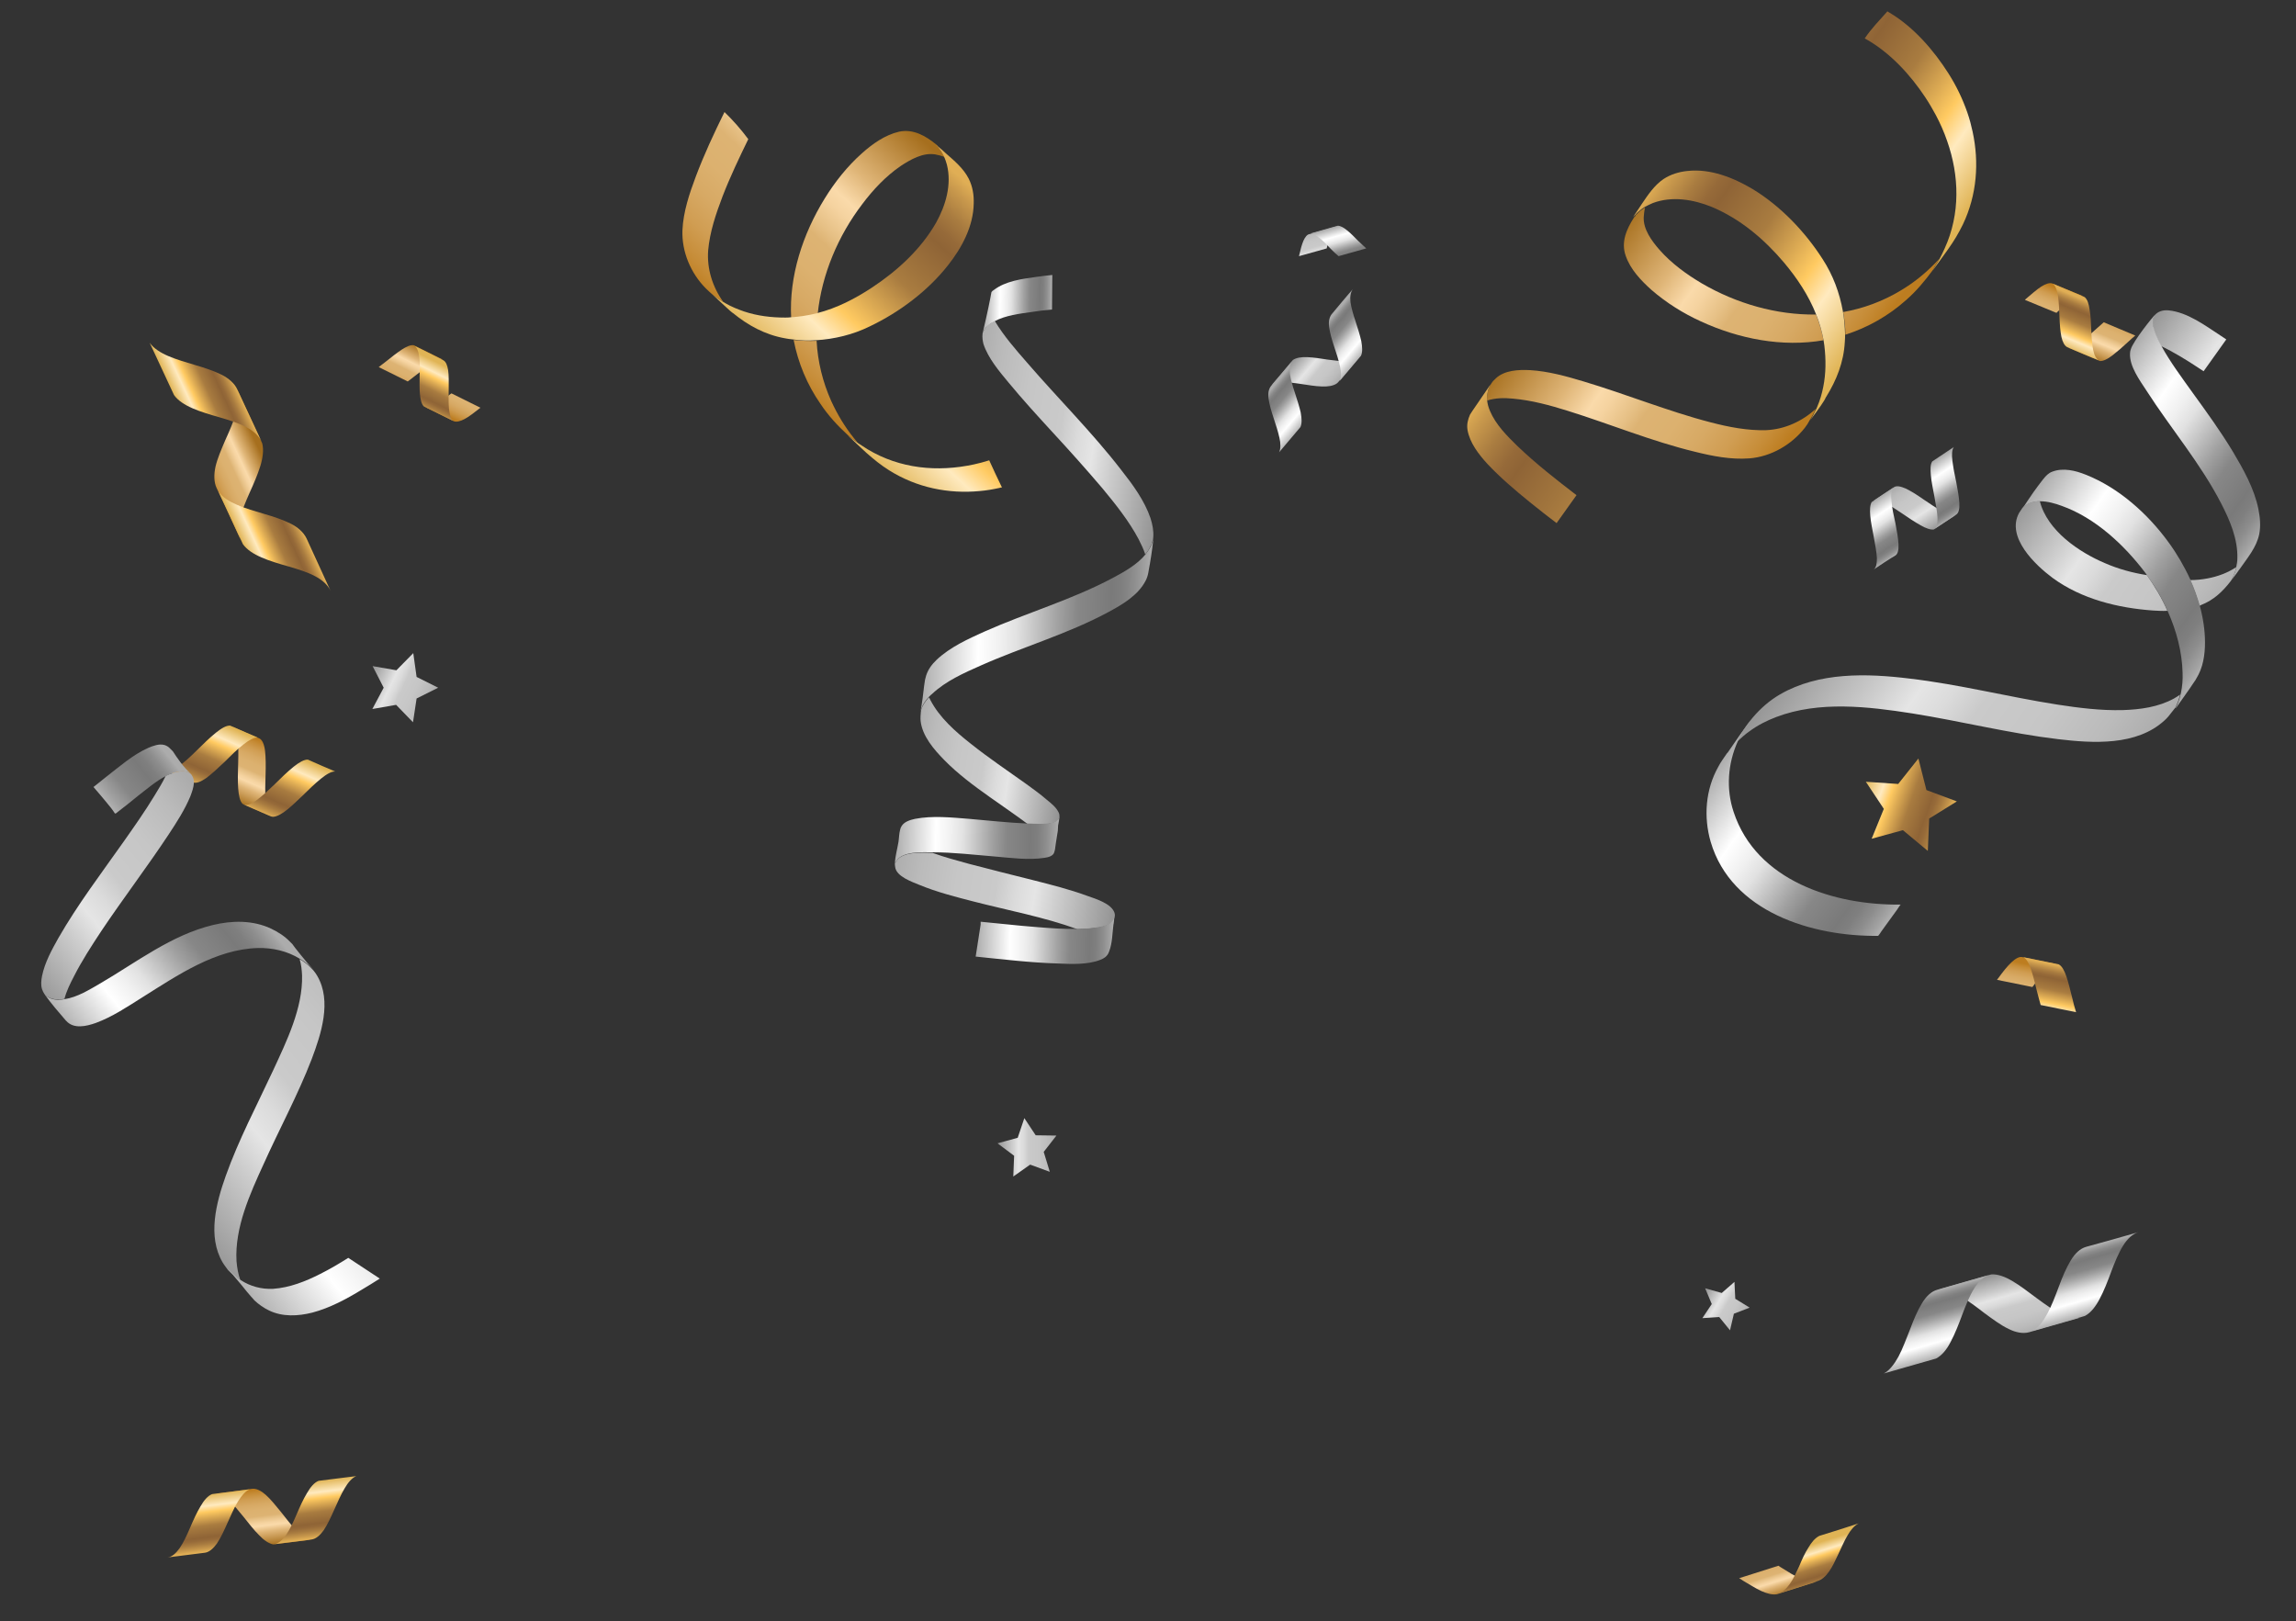 <?xml version="1.0" encoding="UTF-8"?>
<!-- Generator: Adobe Illustrator 26.0.2, SVG Export Plug-In . SVG Version: 6.00 Build 0)  -->
<svg xmlns="http://www.w3.org/2000/svg" xmlns:xlink="http://www.w3.org/1999/xlink" version="1.1" id="Layer_1" x="0px" y="0px" viewBox="0 0 830 586" style="enable-background:new 0 0 830 586;" xml:space="preserve">
<rect x="0" y="0" width="830" height="586" fill="#333333" stroke="none"/>
<style type="text/css">
	.st0{fill:url(#SVGID_1_);}
	.st1{fill:url(#SVGID_00000112628368384682802610000009597184223606656921_);}
	.st2{fill:url(#SVGID_00000165234724167303787810000007580140299280576437_);}
	.st3{fill:url(#SVGID_00000167385873557821948120000014896877259988892348_);}
	.st4{fill:url(#SVGID_00000003085930238447714880000012617872156972722312_);}
	.st5{fill:url(#SVGID_00000152966276185724224560000004764304969316720018_);}
	.st6{fill:url(#SVGID_00000183213799101218117210000001264224673821205378_);}
	.st7{fill:url(#SVGID_00000158015863692378917820000001592156447610200984_);}
	.st8{fill:url(#SVGID_00000012446585338637253410000003492657028653531790_);}
	.st9{fill:url(#SVGID_00000101815725860917468000000009439361923499314101_);}
	.st10{fill:url(#SVGID_00000047037391549970604110000000850785793103194799_);}
	.st11{fill:url(#SVGID_00000003788643013410761750000004539283483495170455_);}
	.st12{fill:url(#SVGID_00000071557352108293872920000017853016193687328170_);}
	.st13{fill:url(#SVGID_00000172400137195151132240000014359510412606970245_);}
	.st14{fill:url(#SVGID_00000056390571937544053590000014275131216191492777_);}
	.st15{fill:url(#SVGID_00000119119886356119682970000001796731005141653396_);}
	.st16{fill:url(#SVGID_00000033360940662762546730000003977893892951284661_);}
	.st17{fill:url(#SVGID_00000158026462608628371230000015514879628075866782_);}
	.st18{fill:url(#SVGID_00000176743299579027755580000011609199511764945597_);}
	.st19{fill:url(#SVGID_00000000920640927202881240000000494363314883521203_);}
	.st20{fill:url(#SVGID_00000121966395050310327430000010250083330584552840_);}
	.st21{fill:url(#SVGID_00000144309049565766124500000016088388317009145743_);}
	.st22{fill:url(#SVGID_00000114780974483031536310000018169781950442191251_);}
	.st23{fill:url(#SVGID_00000150067984771571357660000008900278079350976660_);}
	.st24{fill:url(#SVGID_00000093889104854798548710000005134957253479756209_);}
	.st25{fill:url(#SVGID_00000041290543977713891900000006270838576292798881_);}
	.st26{fill:url(#SVGID_00000067206072235111451250000010847940978072234880_);}
	.st27{fill:url(#SVGID_00000036967166909791671960000000733842285244626067_);}
	.st28{fill:url(#SVGID_00000003812874584299398560000001876527558463032747_);}
	.st29{fill:url(#SVGID_00000167364916065297444280000004407834122840853941_);}
	.st30{fill:url(#SVGID_00000021105020436903005200000002810337540219899279_);}
	.st31{fill:url(#SVGID_00000013898860078858814370000002036376044518981022_);}
	.st32{fill:url(#SVGID_00000172411600744257028590000013477197066462323858_);}
	.st33{fill:url(#SVGID_00000155848454957499829870000012423423271883200159_);}
	.st34{fill:url(#SVGID_00000005984329936191002250000010785271165952048056_);}
	.st35{fill:url(#SVGID_00000137849632033856470920000006421961824314298280_);}
	.st36{fill:url(#SVGID_00000134935975053624877900000004606965297092442546_);}
	.st37{fill:url(#SVGID_00000044866078275036695760000007391766155408610708_);}
	.st38{fill:url(#SVGID_00000067944707165680605440000005276894265704877204_);}
	.st39{fill:url(#SVGID_00000173130463665717275570000010107827078225795720_);}
	.st40{fill:url(#SVGID_00000050661718913041089710000017303646139159687605_);}
	.st41{fill:url(#SVGID_00000151545909018050306420000009721410342769574798_);}
	.st42{fill:url(#SVGID_00000156549099807556812600000018212842681404822675_);}
	.st43{fill:url(#SVGID_00000054260040698761361360000010565716298601953674_);}
	.st44{fill:url(#SVGID_00000158730074310828411400000017336294800554983303_);}
	.st45{fill:url(#SVGID_00000021821741321942891890000005025646294997691818_);}
	.st46{fill:url(#SVGID_00000019663646252822778890000000663989031808553653_);}
	.st47{fill:url(#SVGID_00000073710795446856299790000017780951891958961066_);}
	.st48{fill:url(#SVGID_00000070088213736642704700000002134840665938650496_);}
	.st49{fill:url(#SVGID_00000056412595318837113760000018027384983445832605_);}
	.st50{fill:url(#SVGID_00000107569907099384080740000007905684264492306847_);}
	.st51{fill:url(#SVGID_00000029732916220671683330000013177010668427937925_);}
	.st52{fill:url(#SVGID_00000098907618359157028890000008134637225689055677_);}
	.st53{fill:url(#SVGID_00000123403834686940023340000001775317406465865096_);}
	.st54{fill:url(#SVGID_00000119811707414977779790000005083081570102214591_);}
	.st55{fill:url(#SVGID_00000173133092690712784700000014678132178257867407_);}
	.st56{fill:url(#SVGID_00000168095685815251092840000010131604702975777439_);}
	.st57{fill:url(#SVGID_00000124141834194436201560000014181527582509999257_);}
	.st58{fill:url(#SVGID_00000103249502020497537610000016691067342408857017_);}
	.st59{fill:url(#SVGID_00000097464668420866255330000006484740261005820042_);}
	.st60{fill:url(#SVGID_00000112631962999874631070000013028529536717371535_);}
	.st61{fill:url(#SVGID_00000034802763280876585730000013372952522183310733_);}
	.st62{fill:url(#SVGID_00000087370250278910622730000012530233024272408463_);}
	.st63{fill:url(#SVGID_00000155123988163189256230000016065782594152000698_);}
	.st64{fill:url(#SVGID_00000014633810978258074270000000244113651412582839_);}
	.st65{fill:url(#SVGID_00000074436165493798930020000002819773088672393394_);}
	.st66{fill:url(#SVGID_00000163760428766458812720000017492654502888996000_);}
	.st67{fill:url(#SVGID_00000055681205145477816930000017140235148644750726_);}
	.st68{fill:url(#SVGID_00000174582322436888535290000018225406724512955048_);}
	.st69{fill:url(#SVGID_00000173867764179972718990000004739630606856842883_);}
	.st70{fill:url(#SVGID_00000130609316604028534060000012488335496147435157_);}
</style>
<g>
	
		<linearGradient id="SVGID_1_" gradientUnits="userSpaceOnUse" x1="5365.879" y1="3210.682" x2="5451.002" y2="3210.682" gradientTransform="matrix(0.815 0.579 0.579 -0.815 -5585.438 -470.025)">
		<stop offset="1.020400e-02" style="stop-color:#E0AE55"></stop>
		<stop offset="6.229056e-02" style="stop-color:#C8984C"></stop>
		<stop offset="0.141" style="stop-color:#A97C40"></stop>
		<stop offset="0.208" style="stop-color:#966A39"></stop>
		<stop offset="0.255" style="stop-color:#8F6436"></stop>
		<stop offset="0.402" style="stop-color:#A1753D"></stop>
		<stop offset="0.457" style="stop-color:#A97C40"></stop>
		<stop offset="0.604" style="stop-color:#DEAC54"></stop>
		<stop offset="0.691" style="stop-color:#FFCA61"></stop>
		<stop offset="0.796" style="stop-color:#FFEABF"></stop>
		<stop offset="1" style="stop-color:#E0B455"></stop>
	</linearGradient>
	<path class="st0" d="M674.1,13.9c0.1,0.1,0.3,0.1,0.4,0.2c8.7,4.9,16,12.8,21.5,21.1c1.4,2.1,2.6,4.2,3.8,6.4c1.6,3,3,6.2,4.1,9.4   c4.4,12.5,4.8,26.3-0.9,38.8c-0.5,1.2-1.2,2.5-1.8,3.7c-0.6,1-1.1,2-1.8,3c-0.3,0.4-0.6,1-0.6,1.1c1.8-2.5,3.7-5,5.5-7.6   c2-2.8,3.8-5.8,5.3-8.9c5.1-10.7,5.9-22.4,3.5-33.5c-0.5-2.3-1.1-4.6-1.9-6.9c-1.7-4.9-4-9.7-6.8-14.1c-5.4-8.5-12.6-16.8-21.3-22   c-0.3-0.2-0.6-0.3-0.8-0.5C679.4,7.4,676.4,10.4,674.1,13.9z"></path>
	
		<linearGradient id="SVGID_00000054957858029230118470000018065408078611254717_" gradientUnits="userSpaceOnUse" x1="5351.801" y1="3160.929" x2="5449.38" y2="3160.929" gradientTransform="matrix(0.815 0.579 0.579 -0.815 -5585.438 -470.025)">
		<stop offset="0" style="stop-color:#A66F1E"></stop>
		<stop offset="0.249" style="stop-color:#DFB577"></stop>
		<stop offset="0.355" style="stop-color:#FADAAA"></stop>
		<stop offset="0.403" style="stop-color:#F5D3A0"></stop>
		<stop offset="0.485" style="stop-color:#E6C085"></stop>
		<stop offset="0.53" style="stop-color:#DDB373"></stop>
		<stop offset="0.639" style="stop-color:#DCB16F"></stop>
		<stop offset="0.74" style="stop-color:#D7A964"></stop>
		<stop offset="0.838" style="stop-color:#D09D52"></stop>
		<stop offset="0.932" style="stop-color:#C68C37"></stop>
		<stop offset="1" style="stop-color:#BD7D20"></stop>
	</linearGradient>
	<path style="fill:url(#SVGID_00000054957858029230118470000018065408078611254717_);" d="M698.8,97.5c-3,4.1-6.1,7.8-9.9,11.1   c-6.3,5.6-13.7,9.8-21.8,12.4c0-2.8-0.3-5.5-0.8-8.2c7.4-1.3,14.6-4,21-7.9c4.5-2.7,8.6-6,12.3-9.8c0.5-0.5,1-1.1,1.5-1.6   c-0.6,1-1.1,2-1.8,3C699.1,96.9,698.8,97.5,698.8,97.5z"></path>
	
		<linearGradient id="SVGID_00000146463332824876695300000017958948734687086489_" gradientUnits="userSpaceOnUse" x1="5344.746" y1="3078.703" x2="5446.295" y2="3078.703" gradientTransform="matrix(0.815 0.579 0.579 -0.815 -5585.438 -470.025)">
		<stop offset="0" style="stop-color:#A66F1E"></stop>
		<stop offset="0.249" style="stop-color:#DFB577"></stop>
		<stop offset="0.355" style="stop-color:#FADAAA"></stop>
		<stop offset="0.403" style="stop-color:#F5D3A0"></stop>
		<stop offset="0.485" style="stop-color:#E6C085"></stop>
		<stop offset="0.53" style="stop-color:#DDB373"></stop>
		<stop offset="0.639" style="stop-color:#DCB16F"></stop>
		<stop offset="0.74" style="stop-color:#D7A964"></stop>
		<stop offset="0.838" style="stop-color:#D09D52"></stop>
		<stop offset="0.932" style="stop-color:#C68C37"></stop>
		<stop offset="1" style="stop-color:#BD7D20"></stop>
	</linearGradient>
	<path style="fill:url(#SVGID_00000146463332824876695300000017958948734687086489_);" d="M652.4,154.7c-4.8,6.1-12.2,10.4-20,11   c-6.6,0.5-13.3-0.8-19.7-2.4c-15.7-3.8-30.6-10-46-14.8c-6.4-2-13-3.8-19.8-4.4c-3-0.3-6.3-0.3-9.3,0.7c-0.1-0.6-0.1-1.3,0-1.9   c0.1-0.6,0.2-1.1,0.3-1.6c0.1-0.4,0.3-0.9,0.5-1.3c0.1-0.2,0.2-0.5,0.3-0.7c0.3-0.6,0.7-1.1,1-1.5c0.2-0.2,0.4-0.4,0.6-0.6   c0.2-0.1,0.3-0.3,0.4-0.4c3.2-3,8.2-3.2,12.4-3c6.6,0.4,13.1,2.2,19.4,4.1c7.7,2.3,15.3,5,22.9,7.6c7.6,2.6,15.3,5.2,23.1,7.2   c6.5,1.7,13.3,3,20,2.8c6.7-0.3,13-3.2,17.9-7.7c-0.4,0.8-0.7,1.6-1.2,2.4c-0.3,0.6-0.7,1.2-1,1.7   C653.7,152.9,653.1,153.8,652.4,154.7z"></path>
	
		<linearGradient id="SVGID_00000182520319238468797630000010271055995160949890_" gradientUnits="userSpaceOnUse" x1="5351.754" y1="3125.881" x2="5449.432" y2="3125.881" gradientTransform="matrix(0.815 0.579 0.579 -0.815 -5585.438 -470.025)">
		<stop offset="0" style="stop-color:#A66F1E"></stop>
		<stop offset="0.249" style="stop-color:#DFB577"></stop>
		<stop offset="0.355" style="stop-color:#FADAAA"></stop>
		<stop offset="0.403" style="stop-color:#F5D3A0"></stop>
		<stop offset="0.485" style="stop-color:#E6C085"></stop>
		<stop offset="0.53" style="stop-color:#DDB373"></stop>
		<stop offset="0.639" style="stop-color:#DCB16F"></stop>
		<stop offset="0.74" style="stop-color:#D7A964"></stop>
		<stop offset="0.838" style="stop-color:#D09D52"></stop>
		<stop offset="0.932" style="stop-color:#C68C37"></stop>
		<stop offset="1" style="stop-color:#BD7D20"></stop>
	</linearGradient>
	<path style="fill:url(#SVGID_00000182520319238468797630000010271055995160949890_);" d="M591.5,77.6c0.2-0.2,0.5-0.5,0.7-0.7   c0.5-0.5,1-0.9,1.6-1.3c0.3-0.2,0.6-0.4,0.9-0.6c-0.3,1.2-0.4,2.3-0.5,3.5c-0.2,4.4,2.9,8.6,5.7,11.8c4.3,4.9,9.8,8.9,15.4,12.2   c12.4,7.2,26.8,11.4,41.2,11.2c1.2,3,2.1,6.1,2.7,9.3c-14.9,2.6-30.6-0.5-44.3-6.8c-6.4-2.9-12.6-6.8-17.9-11.4   c-3.8-3.4-7.6-7.4-9.3-12.3c-1.8-5,0.3-9.7,3-13.9c0.1-0.2,0.3-0.3,0.5-0.5C591.2,77.9,591.3,77.7,591.5,77.6z"></path>
	
		<linearGradient id="SVGID_00000050630505442197246900000006386566035254659513_" gradientUnits="userSpaceOnUse" x1="5351.607" y1="3135.319" x2="5446.363" y2="3135.319" gradientTransform="matrix(0.815 0.579 0.579 -0.815 -5585.438 -470.025)">
		<stop offset="1.020400e-02" style="stop-color:#E0AE55"></stop>
		<stop offset="6.229056e-02" style="stop-color:#C8984C"></stop>
		<stop offset="0.141" style="stop-color:#A97C40"></stop>
		<stop offset="0.208" style="stop-color:#966A39"></stop>
		<stop offset="0.255" style="stop-color:#8F6436"></stop>
		<stop offset="0.402" style="stop-color:#A1753D"></stop>
		<stop offset="0.457" style="stop-color:#A97C40"></stop>
		<stop offset="0.604" style="stop-color:#DEAC54"></stop>
		<stop offset="0.691" style="stop-color:#FFCA61"></stop>
		<stop offset="0.796" style="stop-color:#FFEABF"></stop>
		<stop offset="1" style="stop-color:#E0B455"></stop>
	</linearGradient>
	<path style="fill:url(#SVGID_00000050630505442197246900000006386566035254659513_);" d="M654.4,151.9c0.4-0.6,0.7-1.2,1-1.7   c0.4-0.8,0.8-1.6,1.2-2.4c0.1-0.2,0.2-0.5,0.3-0.7c1-2.3,1.7-4.7,2.2-7.2c1-4.9,1-10,0.4-15c-0.1-0.7-0.2-1.3-0.3-2   c-0.6-3.2-1.5-6.4-2.7-9.3c-2.7-6.8-6.8-13-11.6-18.7c-7.1-8.4-15.8-15.8-26.1-20.1c-6.6-2.7-14.4-4-21.3-1.4   c-1,0.4-1.9,0.9-2.9,1.4c-0.3,0.2-0.6,0.4-0.9,0.6c-0.5,0.4-1.1,0.8-1.6,1.3c-0.3,0.2-0.5,0.5-0.7,0.7c-0.1,0.2-0.3,0.3-0.5,0.5   c-0.2,0.2-0.3,0.4-0.5,0.5c0.7-1,1.3-2,2-3c0.3-0.5,0.7-1,1-1.5c2.3-3.4,4.6-6.9,8-9.2c2.6-1.7,5.6-2.6,8.7-2.9   c8.2-0.9,16.5,2.4,23.4,6.5c10.1,6.1,19,15.4,25.4,25.4c3.7,5.7,6.1,12.1,7.3,18.8c0.5,2.7,0.7,5.5,0.8,8.2c0,1,0,1.9-0.1,2.9   c-0.4,7.4-3,13.8-6.7,19.8c-0.1,0.1-0.1,0.2-0.2,0.3C659.6,144.8,657.7,147.5,654.4,151.9z"></path>
	
		<linearGradient id="SVGID_00000021098517892075478060000010400186605176887723_" gradientUnits="userSpaceOnUse" x1="5344.764" y1="3037.561" x2="5454.949" y2="3037.561" gradientTransform="matrix(0.815 0.579 0.579 -0.815 -5585.438 -470.025)">
		<stop offset="1.020400e-02" style="stop-color:#E0AE55"></stop>
		<stop offset="6.229056e-02" style="stop-color:#C8984C"></stop>
		<stop offset="0.141" style="stop-color:#A97C40"></stop>
		<stop offset="0.208" style="stop-color:#966A39"></stop>
		<stop offset="0.255" style="stop-color:#8F6436"></stop>
		<stop offset="0.402" style="stop-color:#A1753D"></stop>
		<stop offset="0.457" style="stop-color:#A97C40"></stop>
		<stop offset="0.604" style="stop-color:#DEAC54"></stop>
		<stop offset="0.691" style="stop-color:#FFCA61"></stop>
		<stop offset="0.796" style="stop-color:#FFEABF"></stop>
		<stop offset="1" style="stop-color:#E0B455"></stop>
	</linearGradient>
	<path style="fill:url(#SVGID_00000021098517892075478060000010400186605176887723_);" d="M532.3,148.5c-0.4,0.6-0.7,1.1-0.9,1.4   c-0.8,1.8-1.2,3.6-0.9,5.5c0.8,4.7,4.1,8.9,7.2,12.3c4.7,5,10,9.5,15.3,13.8c3.2,2.6,6.4,5.1,9.7,7.6l7.2-10.1   c-7.3-5.6-14.6-11.3-21.3-17.7c-3.8-3.7-7.9-7.8-10-12.8c-0.5-1.2-0.9-2.5-1-3.8c-0.1-0.6-0.1-1.3,0-1.9c0.1-0.6,0.2-1.1,0.3-1.6   c0.1-0.4,0.3-0.9,0.5-1.3c0.1-0.2,0.2-0.5,0.3-0.7c0.1-0.2,0.2-0.4,0.3-0.5L532.3,148.5z"></path>
</g>
<g>
	
		<linearGradient id="SVGID_00000072240448399162436370000008076218505123781269_" gradientUnits="userSpaceOnUse" x1="977.612" y1="8024.655" x2="1062.756" y2="8024.655" gradientTransform="matrix(-0.674 0.739 0.739 0.674 -4888.218 -6016.201)">
		<stop offset="1.020400e-02" style="stop-color:#E0AE55"></stop>
		<stop offset="6.229056e-02" style="stop-color:#C8984C"></stop>
		<stop offset="0.141" style="stop-color:#A97C40"></stop>
		<stop offset="0.208" style="stop-color:#966A39"></stop>
		<stop offset="0.255" style="stop-color:#8F6436"></stop>
		<stop offset="0.402" style="stop-color:#A1753D"></stop>
		<stop offset="0.457" style="stop-color:#A97C40"></stop>
		<stop offset="0.604" style="stop-color:#DEAC54"></stop>
		<stop offset="0.691" style="stop-color:#FFCA61"></stop>
		<stop offset="0.796" style="stop-color:#FFEABF"></stop>
		<stop offset="1" style="stop-color:#E0B455"></stop>
	</linearGradient>
	<path style="fill:url(#SVGID_00000072240448399162436370000008076218505123781269_);" d="M357.6,166.4c-1.9,0.6-3.7,1.1-5.6,1.5   c-13,2.8-26.6,1.6-38.4-5.5c-1.1-0.7-2.3-1.5-3.4-2.2c-1-0.7-1.9-1.4-2.8-2.1c-0.4-0.3-0.9-0.7-1-0.8c2.2,2.1,4.5,4.3,6.8,6.4   c2.6,2.3,5.3,4.5,8.2,6.3c10,6.3,21.5,8.6,32.8,7.5c2.4-0.2,4.7-0.6,7-1.1c0.3-0.1,0.7-0.2,1-0.2   C360.6,172.9,359.1,169.7,357.6,166.4z"></path>
	
		<linearGradient id="SVGID_00000088101656815636713470000008715314329542293406_" gradientUnits="userSpaceOnUse" x1="963.531" y1="7981.237" x2="1061.142" y2="7981.237" gradientTransform="matrix(-0.674 0.739 0.739 0.674 -4888.218 -6016.201)">
		<stop offset="0" style="stop-color:#A66F1E"></stop>
		<stop offset="0.249" style="stop-color:#DFB577"></stop>
		<stop offset="0.355" style="stop-color:#FADAAA"></stop>
		<stop offset="0.403" style="stop-color:#F5D3A0"></stop>
		<stop offset="0.485" style="stop-color:#E6C085"></stop>
		<stop offset="0.53" style="stop-color:#DDB373"></stop>
		<stop offset="0.639" style="stop-color:#DCB16F"></stop>
		<stop offset="0.74" style="stop-color:#D7A964"></stop>
		<stop offset="0.838" style="stop-color:#D09D52"></stop>
		<stop offset="0.932" style="stop-color:#C68C37"></stop>
		<stop offset="1" style="stop-color:#BD7D20"></stop>
	</linearGradient>
	<path style="fill:url(#SVGID_00000088101656815636713470000008715314329542293406_);" d="M306.4,157.2c-3.7-3.4-7-7-9.8-11.2   c-4.8-6.9-8.1-14.8-9.7-23.1c2.8,0.3,5.5,0.4,8.3,0.3c0.4,7.5,2.2,14.9,5.3,21.8c2.2,4.8,4.9,9.3,8.2,13.4c0.5,0.6,0.9,1.1,1.4,1.7   c-1-0.7-1.9-1.4-2.8-2.1C307,157.7,306.4,157.2,306.4,157.2z"></path>
	
		<linearGradient id="SVGID_00000078015460403419645260000003443120712020532152_" gradientUnits="userSpaceOnUse" x1="956.463" y1="7909.169" x2="1058.047" y2="7909.169" gradientTransform="matrix(-0.674 0.739 0.739 0.674 -4888.218 -6016.201)">
		<stop offset="0" style="stop-color:#A66F1E"></stop>
		<stop offset="0.249" style="stop-color:#DFB577"></stop>
		<stop offset="0.355" style="stop-color:#FADAAA"></stop>
		<stop offset="0.403" style="stop-color:#F5D3A0"></stop>
		<stop offset="0.485" style="stop-color:#E6C085"></stop>
		<stop offset="0.53" style="stop-color:#DDB373"></stop>
		<stop offset="0.639" style="stop-color:#DCB16F"></stop>
		<stop offset="0.74" style="stop-color:#D7A964"></stop>
		<stop offset="0.838" style="stop-color:#D09D52"></stop>
		<stop offset="0.932" style="stop-color:#C68C37"></stop>
		<stop offset="1" style="stop-color:#BD7D20"></stop>
	</linearGradient>
	<path style="fill:url(#SVGID_00000078015460403419645260000003443120712020532152_);" d="M261.2,71c2.7-7,6-13.9,9.3-20.7   c-2.6-3.5-5.5-6.8-8.6-9.8c-3.8,7.7-7.4,15.4-10.4,23.4c-2.3,6.1-4.5,12.7-4.8,19.3c-0.3,7.8,3,15.6,8.5,21.1   c0.8,0.8,1.7,1.6,2.5,2.3c0.5,0.4,1.1,0.8,1.6,1.2c0.7,0.5,1.5,1,2.2,1.4c-3.9-5.4-6-12-5.5-18.7C256.6,83.8,258.8,77.3,261.2,71z"></path>
	
		<linearGradient id="SVGID_00000145039706523805451930000002217119023496061872_" gradientUnits="userSpaceOnUse" x1="963.511" y1="7946.197" x2="1061.191" y2="7946.197" gradientTransform="matrix(-0.674 0.739 0.739 0.674 -4888.218 -6016.201)">
		<stop offset="0" style="stop-color:#A66F1E"></stop>
		<stop offset="0.249" style="stop-color:#DFB577"></stop>
		<stop offset="0.355" style="stop-color:#FADAAA"></stop>
		<stop offset="0.403" style="stop-color:#F5D3A0"></stop>
		<stop offset="0.485" style="stop-color:#E6C085"></stop>
		<stop offset="0.53" style="stop-color:#DDB373"></stop>
		<stop offset="0.639" style="stop-color:#DCB16F"></stop>
		<stop offset="0.74" style="stop-color:#D7A964"></stop>
		<stop offset="0.838" style="stop-color:#D09D52"></stop>
		<stop offset="0.932" style="stop-color:#C68C37"></stop>
		<stop offset="1" style="stop-color:#BD7D20"></stop>
	</linearGradient>
	<path style="fill:url(#SVGID_00000145039706523805451930000002217119023496061872_);" d="M339.2,53.2c0.2,0.3,0.4,0.5,0.6,0.8   c0.4,0.6,0.8,1.1,1.1,1.7c0.2,0.3,0.3,0.6,0.5,1c-1.1-0.4-2.3-0.7-3.4-0.9c-4.4-0.7-8.9,1.9-12.4,4.2c-5.4,3.7-10,8.6-13.9,13.8   c-8.7,11.4-14.6,25.3-16.1,39.6c-3.1,0.8-6.3,1.3-9.6,1.5c-0.8-15.1,4.2-30.3,12.1-43.1c3.7-6,8.2-11.7,13.5-16.4   c3.8-3.4,8.3-6.6,13.4-7.8c5.1-1.1,9.6,1.5,13.4,4.6c0.1,0.2,0.3,0.3,0.5,0.5C338.9,52.8,339,53,339.2,53.2z"></path>
	
		<linearGradient id="SVGID_00000085245297417676110040000010327358021641553298_" gradientUnits="userSpaceOnUse" x1="963.358" y1="7955.625" x2="1058.118" y2="7955.625" gradientTransform="matrix(-0.674 0.739 0.739 0.674 -4888.218 -6016.201)">
		<stop offset="1.020400e-02" style="stop-color:#E0AE55"></stop>
		<stop offset="6.229056e-02" style="stop-color:#C8984C"></stop>
		<stop offset="0.141" style="stop-color:#A97C40"></stop>
		<stop offset="0.208" style="stop-color:#966A39"></stop>
		<stop offset="0.255" style="stop-color:#8F6436"></stop>
		<stop offset="0.402" style="stop-color:#A1753D"></stop>
		<stop offset="0.457" style="stop-color:#A97C40"></stop>
		<stop offset="0.604" style="stop-color:#DEAC54"></stop>
		<stop offset="0.691" style="stop-color:#FFCA61"></stop>
		<stop offset="0.796" style="stop-color:#FFEABF"></stop>
		<stop offset="1" style="stop-color:#E0B455"></stop>
	</linearGradient>
	<path style="fill:url(#SVGID_00000085245297417676110040000010327358021641553298_);" d="M257.7,106.6c0.5,0.4,1.1,0.8,1.6,1.2   c0.7,0.5,1.5,1,2.2,1.4c0.2,0.1,0.5,0.2,0.7,0.4c2.2,1.3,4.5,2.2,6.8,3c4.8,1.6,9.8,2.2,14.8,2.2c0.7,0,1.3,0,2-0.1   c3.3-0.2,6.5-0.7,9.6-1.5c7.1-1.8,13.7-5.2,19.9-9.3c9.2-6.1,17.6-13.8,23.1-23.4c3.5-6.3,5.7-13.8,3.9-21c-0.3-1-0.6-2-1.1-3   c-0.1-0.3-0.3-0.6-0.5-1c-0.3-0.6-0.7-1.2-1.1-1.7c-0.2-0.3-0.4-0.5-0.6-0.8c-0.2-0.2-0.3-0.3-0.5-0.5c-0.2-0.2-0.3-0.4-0.5-0.5   c1,0.8,1.8,1.6,2.7,2.3c0.4,0.4,0.9,0.8,1.3,1.2c3.1,2.7,6.3,5.4,8.2,9.1c1.4,2.8,1.9,5.9,1.8,8.9c-0.1,8.3-4.3,16.1-9.3,22.4   c-7.3,9.3-17.6,17-28.3,22.1c-6.1,3-12.8,4.6-19.5,5c-2.8,0.2-5.5,0.1-8.3-0.3c-0.9-0.1-1.9-0.2-2.8-0.4   c-7.3-1.3-13.4-4.7-18.8-9.1c-0.1-0.1-0.2-0.1-0.3-0.2C264.1,112.6,261.8,110.4,257.7,106.6z"></path>
</g>
<g>
	
		<linearGradient id="SVGID_00000107585978915701706110000015006484966987035067_" gradientUnits="userSpaceOnUse" x1="2299.584" y1="-2001.447" x2="2380.971" y2="-2001.447" gradientTransform="matrix(-0.989 -0.15 0.15 -0.989 2977.026 -1306.006)">
		<stop offset="0" style="stop-color:#969696"></stop>
		<stop offset="0.249" style="stop-color:#CCCCCC"></stop>
		<stop offset="0.355" style="stop-color:#E5E5E5"></stop>
		<stop offset="0.438" style="stop-color:#DBDBDB"></stop>
		<stop offset="0.53" style="stop-color:#CACACA"></stop>
		<stop offset="0.706" style="stop-color:#C6C6C6"></stop>
		<stop offset="0.868" style="stop-color:#BBBBBB"></stop>
		<stop offset="1" style="stop-color:#ACACAC"></stop>
	</linearGradient>
	<path style="fill:url(#SVGID_00000107585978915701706110000015006484966987035067_);" d="M324,311.4c-0.2,0.3-0.3,0.5-0.5,0.7   c0,0.4,0,0.8,0.1,1.3c0.4,3.5,6.2,5.4,8.8,6.5c6.3,2.6,13,4.3,19.6,6c12.4,3.2,25.4,5.6,37.5,10c1.4,0,2.8-0.1,4.2-0.2   c2.7-0.2,8.3-0.6,9.2-4c-0.1,0.8,0,0,0,0s0.3-0.8,0-1.7c-1.1-3.4-6.9-5.1-9.7-6.1c-6.5-2.4-13.3-4.1-20-5.8   c-7.6-1.9-15.2-3.8-22.8-5.8c-4.4-1.2-8.9-2.4-13.3-4C333.6,308.2,326,307.7,324,311.4z"></path>
	
		<linearGradient id="SVGID_00000036945891928976344760000017593290248557913528_" gradientUnits="userSpaceOnUse" x1="2324.666" y1="-1956.329" x2="2379.978" y2="-1956.329" gradientTransform="matrix(-0.989 -0.15 0.15 -0.989 2977.026 -1306.006)">
		<stop offset="0" style="stop-color:#969696"></stop>
		<stop offset="0.249" style="stop-color:#CCCCCC"></stop>
		<stop offset="0.355" style="stop-color:#E5E5E5"></stop>
		<stop offset="0.438" style="stop-color:#DBDBDB"></stop>
		<stop offset="0.53" style="stop-color:#CACACA"></stop>
		<stop offset="0.706" style="stop-color:#C6C6C6"></stop>
		<stop offset="0.868" style="stop-color:#BBBBBB"></stop>
		<stop offset="1" style="stop-color:#ACACAC"></stop>
	</linearGradient>
	<path style="fill:url(#SVGID_00000036945891928976344760000017593290248557913528_);" d="M332.9,257.2c-0.1,1.1-0.2,2.3-0.1,3.4   c0.6,5.5,4.8,10.3,8.5,14.1c5,5.1,10.8,9.4,16.6,13.5c4.5,3.2,9.1,6.3,13.5,9.6c0.2,0,0.4,0,0.6,0c2.3,0.1,10.1,1,11-2.4   c0-0.6,0-1.1-0.3-1.7c-0.9-1.9-2.7-3.3-4.3-4.6c-2.4-2.1-5.1-4-7.7-5.9c-6.6-4.7-13.3-9.2-19.7-14.3c-5.6-4.4-11.4-9.5-14.7-15.9   c-0.1-0.3-0.3-0.6-0.5-0.9c-1.2,1.3-2.3,2.8-2.8,4.5C333,256.9,333,257.1,332.9,257.2z"></path>
	
		<linearGradient id="SVGID_00000158751725120997537460000014715730739219554716_" gradientUnits="userSpaceOnUse" x1="9.739" y1="642.667" x2="68.936" y2="642.667" gradientTransform="matrix(1 1.635576e-02 -1.635576e-02 1 324.467 -339.451)">
		<stop offset="0" style="stop-color:#ACACAC"></stop>
		<stop offset="3.102414e-02" style="stop-color:#B7B7B7"></stop>
		<stop offset="0.245" style="stop-color:#FFFFFF"></stop>
		<stop offset="0.342" style="stop-color:#F0F0F0"></stop>
		<stop offset="0.414" style="stop-color:#E1E1E1"></stop>
		<stop offset="0.416" style="stop-color:#E0E0E0"></stop>
		<stop offset="0.595" style="stop-color:#A0A0A0"></stop>
		<stop offset="0.679" style="stop-color:#878787"></stop>
		<stop offset="0.823" style="stop-color:#7A7A7A"></stop>
		<stop offset="0.868" style="stop-color:#7F7F7F"></stop>
		<stop offset="0.919" style="stop-color:#8D8D8D"></stop>
		<stop offset="0.973" style="stop-color:#A3A3A3"></stop>
		<stop offset="0.99" style="stop-color:#ACACAC"></stop>
	</linearGradient>
	<path style="fill:url(#SVGID_00000158751725120997537460000014715730739219554716_);" d="M323.5,312.1c0.1-0.1,0.3-0.3,0.5-0.7   c2-3.8,9.6-3.3,13.1-3.3c0,0,0,0,0.1,0c7.4,0,14.8,0.9,22.2,1.5c5.9,0.5,12.3,1.4,18.2,0.5c1.3-0.2,3.1-0.6,3.5-2   c0-0.1,0-0.2,0.1-0.3c0.3-1,0.3-2.1,0.5-3.1c0.2-1.5,0.5-2.9,0.7-4.4c0-0.6,0.1-1.2,0.1-1.9c0.2-1,0.4-2,0.5-3.1l0,0   c-0.8,3.3-8.7,2.4-11,2.4c-0.2,0-0.4,0-0.6,0c-7-0.3-14.1-1.1-21.1-1.7c-6.4-0.5-13.2-1.2-19.5,0c-1.8,0.4-3.8,1-4.8,2.5   c-0.3,0.4-0.5,0.9-0.6,1.4c-0.4,1.4-0.4,3.2-0.6,4.4C324.4,306.8,323.6,309.5,323.5,312.1z"></path>
	
		<linearGradient id="SVGID_00000134972313713261054230000010017258589613335445_" gradientUnits="userSpaceOnUse" x1="39.612" y1="678.274" x2="89.381" y2="678.274" gradientTransform="matrix(1 1.635576e-02 -1.635576e-02 1 324.467 -339.451)">
		<stop offset="0" style="stop-color:#ACACAC"></stop>
		<stop offset="3.102414e-02" style="stop-color:#B7B7B7"></stop>
		<stop offset="0.245" style="stop-color:#FFFFFF"></stop>
		<stop offset="0.342" style="stop-color:#F0F0F0"></stop>
		<stop offset="0.414" style="stop-color:#E1E1E1"></stop>
		<stop offset="0.416" style="stop-color:#E0E0E0"></stop>
		<stop offset="0.595" style="stop-color:#A0A0A0"></stop>
		<stop offset="0.679" style="stop-color:#878787"></stop>
		<stop offset="0.823" style="stop-color:#7A7A7A"></stop>
		<stop offset="0.868" style="stop-color:#7F7F7F"></stop>
		<stop offset="0.919" style="stop-color:#8D8D8D"></stop>
		<stop offset="0.973" style="stop-color:#A3A3A3"></stop>
		<stop offset="0.99" style="stop-color:#ACACAC"></stop>
	</linearGradient>
	<path style="fill:url(#SVGID_00000134972313713261054230000010017258589613335445_);" d="M402.5,334.3c0-0.2,0.1-0.3,0.1-0.5   c0.1-0.7,0.2-1.4,0.2-2.2c-0.9,3.4-6.5,3.7-9.2,4c-1.4,0.1-2.8,0.2-4.2,0.2c-5,0.1-10-0.3-15-0.7c-6.7-0.5-13.3-1.3-19.9-1.9   c0,0.3,0,0.7,0,1l-1.8,11.6c9.9,1,19.8,2.2,29.8,2.5c4.9,0.2,10.5,0.5,15.2-1.3c1.3-0.5,2.6-1.3,3.1-2.7c0.1-0.1,0.1-0.3,0.2-0.5   C402.1,341,402.1,337.4,402.5,334.3z"></path>
	
		<linearGradient id="SVGID_00000157987529269755694860000016328224926850532771_" gradientUnits="userSpaceOnUse" x1="2306.255" y1="-1835.972" x2="2378.413" y2="-1835.972" gradientTransform="matrix(-0.989 -0.15 0.15 -0.989 2977.026 -1306.006)">
		<stop offset="0" style="stop-color:#969696"></stop>
		<stop offset="0.249" style="stop-color:#CCCCCC"></stop>
		<stop offset="0.355" style="stop-color:#E5E5E5"></stop>
		<stop offset="0.438" style="stop-color:#DBDBDB"></stop>
		<stop offset="0.53" style="stop-color:#CACACA"></stop>
		<stop offset="0.706" style="stop-color:#C6C6C6"></stop>
		<stop offset="0.868" style="stop-color:#BBBBBB"></stop>
		<stop offset="1" style="stop-color:#ACACAC"></stop>
	</linearGradient>
	<path style="fill:url(#SVGID_00000157987529269755694860000016328224926850532771_);" d="M355.6,119.5c-0.2,0.3-0.3,0.7-0.4,1   c0.9-3.8,0,0,0,0c-0.2,1.6,0.1,2.9,0.3,3.8c1.7,5.2,5.7,9.9,9.1,14c5.2,6.3,10.8,12.4,16.3,18.4c6,6.5,11.9,13.1,17.6,19.8   c4.8,5.8,9.6,11.8,13.1,18.4c0.9,1.8,1.8,3.6,2.4,5.5c0.7-0.8,1.3-1.7,1.8-2.7c0.3-0.6,0.6-1.1,0.7-1.7c0.1-0.4,0.2-0.6,0.3-0.8   c0-0.3,0.1-0.6,0.1-1c0.2-2.3-0.3-4.7-1-6.9c-2.2-6.4-6.4-12.1-10.5-17.3c-5.3-6.9-11-13.3-16.8-19.7c-5.8-6.4-11.7-12.7-17.3-19.2   c-4.2-4.8-8.4-9.6-11.7-15.1c-0.8,0.4-1.5,0.9-2.2,1.4C356.7,118,356,118.7,355.6,119.5z"></path>
	
		<linearGradient id="SVGID_00000039099932790841330990000000769344273334209947_" gradientUnits="userSpaceOnUse" x1="18.172" y1="564.746" x2="101.108" y2="564.746" gradientTransform="matrix(1 1.635576e-02 -1.635576e-02 1 324.467 -339.451)">
		<stop offset="0" style="stop-color:#ACACAC"></stop>
		<stop offset="3.102414e-02" style="stop-color:#B7B7B7"></stop>
		<stop offset="0.245" style="stop-color:#FFFFFF"></stop>
		<stop offset="0.342" style="stop-color:#F0F0F0"></stop>
		<stop offset="0.414" style="stop-color:#E1E1E1"></stop>
		<stop offset="0.416" style="stop-color:#E0E0E0"></stop>
		<stop offset="0.595" style="stop-color:#A0A0A0"></stop>
		<stop offset="0.679" style="stop-color:#878787"></stop>
		<stop offset="0.823" style="stop-color:#7A7A7A"></stop>
		<stop offset="0.868" style="stop-color:#7F7F7F"></stop>
		<stop offset="0.919" style="stop-color:#8D8D8D"></stop>
		<stop offset="0.973" style="stop-color:#A3A3A3"></stop>
		<stop offset="0.99" style="stop-color:#ACACAC"></stop>
	</linearGradient>
	<path style="fill:url(#SVGID_00000039099932790841330990000000769344273334209947_);" d="M333.2,254.6c-0.1,0.8-0.3,1.7-0.4,2.5   c0.1-0.1,0.1-0.3,0.2-0.7c0.5-1.7,1.6-3.2,2.8-4.5c0.4-0.4,0.8-0.8,1.2-1.1c4.9-4.6,11.4-7.5,17.5-10.2   c15.3-6.8,31.5-11.4,46.3-19.4c5-2.7,10.6-6,13.3-11.2c0.5-0.9,0.8-1.9,1-2.9c0-0.2,0.1-0.4,0.1-0.6c0.7-3.7,1.3-7.5,1.7-11.3   c-0.1,0.1-0.2,0.4-0.3,0.8c-0.2,0.6-0.4,1.2-0.7,1.7c-0.5,0.9-1.1,1.8-1.8,2.7c-3,3.7-7.7,6.3-11.8,8.5   c-14.8,7.9-31.1,12.6-46.4,19.4c-6,2.7-12.4,5.6-17.3,10.2c-1.7,1.6-3.1,3.5-3.8,5.7c-0.1,0.5-0.3,1-0.4,1.5   C333.9,248.6,333.7,251.7,333.2,254.6z"></path>
	
		<linearGradient id="SVGID_00000008845227211736738170000010063246489241216443_" gradientUnits="userSpaceOnUse" x1="38.24" y1="448.619" x2="63.142" y2="448.619" gradientTransform="matrix(1 1.635576e-02 -1.635576e-02 1 324.467 -339.451)">
		<stop offset="0" style="stop-color:#ACACAC"></stop>
		<stop offset="3.102414e-02" style="stop-color:#B7B7B7"></stop>
		<stop offset="0.245" style="stop-color:#FFFFFF"></stop>
		<stop offset="0.342" style="stop-color:#F0F0F0"></stop>
		<stop offset="0.414" style="stop-color:#E1E1E1"></stop>
		<stop offset="0.416" style="stop-color:#E0E0E0"></stop>
		<stop offset="0.595" style="stop-color:#A0A0A0"></stop>
		<stop offset="0.679" style="stop-color:#878787"></stop>
		<stop offset="0.823" style="stop-color:#7A7A7A"></stop>
		<stop offset="0.868" style="stop-color:#7F7F7F"></stop>
		<stop offset="0.919" style="stop-color:#8D8D8D"></stop>
		<stop offset="0.973" style="stop-color:#A3A3A3"></stop>
		<stop offset="0.99" style="stop-color:#ACACAC"></stop>
	</linearGradient>
	<path style="fill:url(#SVGID_00000008845227211736738170000010063246489241216443_);" d="M380.4,99.4c-1.9,0.2-3.9,0.4-5.8,0.7   c-5.1,0.7-11.1,1.5-15.3,4.7c-0.4,0.2-0.7,0.5-0.9,0.8c-0.2,1.3-0.6,3.1-1.1,5.6c-0.5,2.4-1.2,5.5-2.1,9.3c0.1-0.4,0.2-0.7,0.4-1   c0.4-0.8,1.1-1.4,1.8-2c0.7-0.6,1.4-1,2.2-1.4c3.9-2.1,9-2.7,13.2-3.3c2.5-0.4,5-0.7,7.5-0.9L380.4,99.4z"></path>
</g>
<g>
	
		<linearGradient id="SVGID_00000087403126702023497410000009309912150337856665_" gradientUnits="userSpaceOnUse" x1="131.873" y1="77.69" x2="213.916" y2="77.344" gradientTransform="matrix(0.814 0.581 -0.581 0.814 678.048 28.404)">
		<stop offset="0" style="stop-color:#969696"></stop>
		<stop offset="0.249" style="stop-color:#CCCCCC"></stop>
		<stop offset="0.355" style="stop-color:#E5E5E5"></stop>
		<stop offset="0.438" style="stop-color:#DBDBDB"></stop>
		<stop offset="0.53" style="stop-color:#CACACA"></stop>
		<stop offset="0.706" style="stop-color:#C6C6C6"></stop>
		<stop offset="0.868" style="stop-color:#BBBBBB"></stop>
		<stop offset="1" style="stop-color:#ACACAC"></stop>
	</linearGradient>
	<path style="fill:url(#SVGID_00000087403126702023497410000009309912150337856665_);" d="M795.7,218.7c4.6-1.8,7.8-4.9,10.6-8.5   c0.1-0.2,0.3-0.5,0.5-0.8c0.1-0.2,0.2-0.4,0.3-0.6c0.2-0.3,0.3-0.6,0.4-0.9c0.3-0.6,0.5-1.2,0.7-1.9c0.1-0.3,0.2-0.7,0.2-1   c-3.1,2.1-6.7,3.4-10.4,4.1c-2.1,0.4-4.2,0.6-6.3,0.6c1.4,3,2.5,6.2,3.4,9.4C795.3,218.8,795.5,218.8,795.7,218.7z"></path>
	
		<linearGradient id="SVGID_00000137104333976243806870000001571485052210310047_" gradientUnits="userSpaceOnUse" x1="131.84" y1="10.825" x2="200.912" y2="10.825" gradientTransform="matrix(0.814 0.581 -0.581 0.814 678.048 28.404)">
		<stop offset="0" style="stop-color:#969696"></stop>
		<stop offset="0.249" style="stop-color:#CCCCCC"></stop>
		<stop offset="0.355" style="stop-color:#E5E5E5"></stop>
		<stop offset="0.438" style="stop-color:#DBDBDB"></stop>
		<stop offset="0.53" style="stop-color:#CACACA"></stop>
		<stop offset="0.706" style="stop-color:#C6C6C6"></stop>
		<stop offset="0.868" style="stop-color:#BBBBBB"></stop>
		<stop offset="1" style="stop-color:#ACACAC"></stop>
	</linearGradient>
	<path style="fill:url(#SVGID_00000137104333976243806870000001571485052210310047_);" d="M804.8,122.7c-0.7-0.5-1.4-0.9-2.1-1.4   c-5.5-3.6-11.9-8.4-18.7-9.1c-2-0.2-4,0.3-5.3,2c-0.1,0.1-0.1,0.1-0.2,0.2c0,0,0,0.1,0,0.2c-0.1,0.3-0.3,0.6-0.3,1   c-0.1,0.8-0.1,1.6,0.1,2.4c0.4,2.3,1.5,4.5,2.6,6.5c0.1,0.2,0.2,0.4,0.3,0.6c2.4,1.1,4.6,2.4,6.2,3.3c3.1,1.8,6.2,3.8,9.2,5.8   L804.8,122.7z"></path>
	
		<linearGradient id="SVGID_00000039133165599539545080000015934259438517057689_" gradientUnits="userSpaceOnUse" x1="131.455" y1="42.114" x2="210.116" y2="42.114" gradientTransform="matrix(0.814 0.581 -0.581 0.814 678.048 28.404)">
		<stop offset="0" style="stop-color:#ACACAC"></stop>
		<stop offset="3.102414e-02" style="stop-color:#B7B7B7"></stop>
		<stop offset="0.245" style="stop-color:#FFFFFF"></stop>
		<stop offset="0.342" style="stop-color:#F0F0F0"></stop>
		<stop offset="0.414" style="stop-color:#E1E1E1"></stop>
		<stop offset="0.416" style="stop-color:#E0E0E0"></stop>
		<stop offset="0.595" style="stop-color:#A0A0A0"></stop>
		<stop offset="0.679" style="stop-color:#878787"></stop>
		<stop offset="0.823" style="stop-color:#7A7A7A"></stop>
		<stop offset="0.868" style="stop-color:#7F7F7F"></stop>
		<stop offset="0.919" style="stop-color:#8D8D8D"></stop>
		<stop offset="0.973" style="stop-color:#A3A3A3"></stop>
		<stop offset="0.99" style="stop-color:#ACACAC"></stop>
	</linearGradient>
	<path style="fill:url(#SVGID_00000039133165599539545080000015934259438517057689_);" d="M816.7,193.1c0.6-3,0.3-6.1-0.3-9.1   c-1.5-7.4-5.4-14.3-9.2-20.7c-4.4-7.3-9.4-14.2-14.4-21.1c-4-5.6-8.2-11.2-11.5-17.2c-0.1-0.2-0.2-0.4-0.3-0.6   c-1.1-2-2.1-4.2-2.6-6.5c-0.2-0.8-0.2-1.6-0.1-2.4c0.1-0.3,0.2-0.9,0.7-1.6c-0.6,0.3-7.9,9.5-8.7,12.3v0c-0.2,0.5-0.3,1-0.3,1.5   c-0.3,4.7,3.6,9.9,6,13.6c8.8,13.7,19.5,26.2,27,40.8c3.1,6,6,12.8,5.8,19.8c0,1-0.2,2.1-0.4,3.1c-0.1,0.3-0.1,0.7-0.2,1   c-0.2,0.7-0.4,1.3-0.7,1.9c-0.1,0.3-0.3,0.6-0.4,0.9c-0.1,0.2-0.2,0.4-0.3,0.6c-0.2,0.3-0.4,0.6-0.5,0.8c0.8-1.1,1.7-2.2,2.5-3.3   c0.3-0.5,0.7-1,1-1.4C812.5,201.6,815.7,197.9,816.7,193.1z"></path>
	
		<linearGradient id="SVGID_00000008127828708340393570000014321484385374831767_" gradientUnits="userSpaceOnUse" x1="97.952" y1="170.553" x2="220.422" y2="170.553" gradientTransform="matrix(0.814 0.581 -0.581 0.814 678.048 28.404)">
		<stop offset="0" style="stop-color:#969696"></stop>
		<stop offset="0.249" style="stop-color:#CCCCCC"></stop>
		<stop offset="0.355" style="stop-color:#E5E5E5"></stop>
		<stop offset="0.438" style="stop-color:#DBDBDB"></stop>
		<stop offset="0.53" style="stop-color:#CACACA"></stop>
		<stop offset="0.706" style="stop-color:#C6C6C6"></stop>
		<stop offset="0.868" style="stop-color:#BBBBBB"></stop>
		<stop offset="1" style="stop-color:#ACACAC"></stop>
	</linearGradient>
	<path style="fill:url(#SVGID_00000008127828708340393570000014321484385374831767_);" d="M786.8,254.9c0.2-0.5,0.4-0.9,0.6-1.4   c0.3-0.8,0.5-1.6,0.7-2.4c-0.7,0.5-1.5,1-2.2,1.4c-5.6,3.1-12.2,4-18.6,4.2c-7.9,0.2-15.8-0.8-23.6-2c-17.9-2.8-35.4-7.3-53.4-9.4   c-15.5-1.9-32.8-2.4-46.8,5.7c-3.8,2.2-7.1,5.1-9.9,8.4c-0.7,0.8-1.6,1.9-3.3,4.5c-0.2,0.3-0.3,0.5-0.5,0.8c-0.3,0.5-0.6,1-0.8,1.5   c-0.3,0.6-0.6,1.2-0.9,1.8c1.4-1.3,2.8-2.6,4.4-3.7c3-2.2,6.2-3.8,9.6-5.1c15.5-5.9,33.2-3.8,49.2-1.3c17.6,2.8,35,7.2,52.7,9.3   c12.6,1.5,28.4,2.5,38.5-6.8c1-0.9,1.9-2,2.7-3.1c0.4-0.5,0.8-1,1.2-1.5C786.5,255.8,786.6,255.4,786.8,254.9z"></path>
	
		<linearGradient id="SVGID_00000037688277510323755290000003644576270438364598_" gradientUnits="userSpaceOnUse" x1="97.855" y1="241.509" x2="180.878" y2="241.509" gradientTransform="matrix(0.814 0.581 -0.581 0.814 678.048 28.404)">
		<stop offset="0" style="stop-color:#ACACAC"></stop>
		<stop offset="3.102414e-02" style="stop-color:#B7B7B7"></stop>
		<stop offset="0.245" style="stop-color:#FFFFFF"></stop>
		<stop offset="0.342" style="stop-color:#F0F0F0"></stop>
		<stop offset="0.414" style="stop-color:#E1E1E1"></stop>
		<stop offset="0.416" style="stop-color:#E0E0E0"></stop>
		<stop offset="0.595" style="stop-color:#A0A0A0"></stop>
		<stop offset="0.679" style="stop-color:#878787"></stop>
		<stop offset="0.823" style="stop-color:#7A7A7A"></stop>
		<stop offset="0.868" style="stop-color:#7F7F7F"></stop>
		<stop offset="0.919" style="stop-color:#8D8D8D"></stop>
		<stop offset="0.973" style="stop-color:#A3A3A3"></stop>
		<stop offset="0.99" style="stop-color:#ACACAC"></stop>
	</linearGradient>
	<path style="fill:url(#SVGID_00000037688277510323755290000003644576270438364598_);" d="M680.1,336.7c1-1.3,1.9-2.7,2.9-4   c1-1.3,1.9-2.7,2.9-4c-0.1,0.1,1.1-1.7,1.2-1.7c-23.9,0.3-52.2-8.5-60.4-33.5c-2.8-8.4-2.1-17.5,1.5-25.5c0.3-0.6,0.5-1.2,0.9-1.8   c0.3-0.5,0.6-1,0.8-1.5c0.2-0.3,1-1.6,2.8-4.1c0,0-1.3,1.4-8.1,11.4l-0.3,0.3c-1,1.5-2.3,3.2-3.1,4.8c-4.7,8.3-5.4,18.2-2.8,27.2   c7.5,25.5,36.9,34.3,60.5,34C679.1,338.3,680.1,336.7,680.1,336.7z"></path>
	
		<linearGradient id="SVGID_00000137090113403911191980000003316843699195266689_" gradientUnits="userSpaceOnUse" x1="133.203" y1="96.443" x2="220.514" y2="96.443" gradientTransform="matrix(0.814 0.581 -0.581 0.814 678.048 28.404)">
		<stop offset="0" style="stop-color:#ACACAC"></stop>
		<stop offset="3.102414e-02" style="stop-color:#B7B7B7"></stop>
		<stop offset="0.245" style="stop-color:#FFFFFF"></stop>
		<stop offset="0.342" style="stop-color:#F0F0F0"></stop>
		<stop offset="0.414" style="stop-color:#E1E1E1"></stop>
		<stop offset="0.416" style="stop-color:#E0E0E0"></stop>
		<stop offset="0.595" style="stop-color:#A0A0A0"></stop>
		<stop offset="0.679" style="stop-color:#878787"></stop>
		<stop offset="0.823" style="stop-color:#7A7A7A"></stop>
		<stop offset="0.868" style="stop-color:#7F7F7F"></stop>
		<stop offset="0.919" style="stop-color:#8D8D8D"></stop>
		<stop offset="0.973" style="stop-color:#A3A3A3"></stop>
		<stop offset="0.99" style="stop-color:#ACACAC"></stop>
	</linearGradient>
	<path style="fill:url(#SVGID_00000137090113403911191980000003316843699195266689_);" d="M793.2,246.5c0.3-0.4,0.5-0.7,0.7-1.1   c2.5-4,3.2-8.6,3.2-13.2c0-4.4-0.7-8.9-1.9-13.3c-0.9-3.2-2-6.3-3.4-9.4c-2.2-4.8-4.9-9.4-7.9-13.5c-7.5-10.3-18-19.7-29.9-24.4   c-3.7-1.5-8.2-2.6-12.1-1.1c-1.4,0.5-2.3,1.5-3.2,2.6c-0.1,0.2-0.3,0.3-0.4,0.5c-1.1,1.4-2.1,2.8-3.2,4.3c-1.1,1.6-2.4,3.5-3.9,5.8   c0.6-0.7,1.4-1.2,2.2-1.6c1.3-0.6,2.6-0.9,4.1-0.9c2.7,0,5.5,0.8,7.9,1.7c12,4.3,22.4,14,30,24c0.3,0.4,0.6,0.8,0.9,1.3   c2.9,4,5.4,8.3,7.4,12.9c3.1,7,5.1,14.5,5.3,22.1c0.1,2.5-0.1,4.9-0.6,7.3c-0.1,0.3-0.1,0.5-0.2,0.8c-0.2,0.8-0.4,1.6-0.7,2.4   c-0.2,0.5-0.4,0.9-0.6,1.4c-0.3,0.6-0.4,0.9-0.4,1C788.8,252.8,791.1,249.7,793.2,246.5z"></path>
	
		<linearGradient id="SVGID_00000013175026998858886490000003069905884261724853_" gradientUnits="userSpaceOnUse" x1="131.843" y1="99.597" x2="214.008" y2="99.251" gradientTransform="matrix(0.814 0.581 -0.581 0.814 678.048 28.404)">
		<stop offset="0" style="stop-color:#969696"></stop>
		<stop offset="0.249" style="stop-color:#CCCCCC"></stop>
		<stop offset="0.355" style="stop-color:#E5E5E5"></stop>
		<stop offset="0.438" style="stop-color:#DBDBDB"></stop>
		<stop offset="0.53" style="stop-color:#CACACA"></stop>
		<stop offset="0.706" style="stop-color:#C6C6C6"></stop>
		<stop offset="0.868" style="stop-color:#BBBBBB"></stop>
		<stop offset="1" style="stop-color:#ACACAC"></stop>
	</linearGradient>
	<path style="fill:url(#SVGID_00000013175026998858886490000003069905884261724853_);" d="M761,203.6c-9.5-4-20.9-11.8-23.6-22.4   c0,0,0-0.1,0-0.1c-1.4,0-2.8,0.3-4.1,0.9c-0.8,0.4-1.6,0.9-2.2,1.6l-1.2,1.8c-4.8,8.8,5.9,18.9,12.1,23.5   c10.5,7.7,23.7,10.9,36.4,11.8c1.7,0.1,3.4,0.2,5.1,0.1c-2-4.6-4.6-8.9-7.4-12.9C771,207.1,765.8,205.7,761,203.6z"></path>
</g>
<g>
	
		<linearGradient id="SVGID_00000075860607915921723310000004014016930982606739_" gradientUnits="userSpaceOnUse" x1="-1844.368" y1="-3600.071" x2="-1828.829" y2="-3600.071" gradientTransform="matrix(-0.299 -0.954 -0.954 0.299 -3343.17 -105.78)">
		<stop offset="0" style="stop-color:#A66F1E"></stop>
		<stop offset="0.249" style="stop-color:#DFB577"></stop>
		<stop offset="0.355" style="stop-color:#FADAAA"></stop>
		<stop offset="0.403" style="stop-color:#F5D3A0"></stop>
		<stop offset="0.485" style="stop-color:#E6C085"></stop>
		<stop offset="0.53" style="stop-color:#DDB373"></stop>
		<stop offset="0.639" style="stop-color:#DCB16F"></stop>
		<stop offset="0.74" style="stop-color:#D7A964"></stop>
		<stop offset="0.838" style="stop-color:#D09D52"></stop>
		<stop offset="0.932" style="stop-color:#C68C37"></stop>
		<stop offset="1" style="stop-color:#BD7D20"></stop>
	</linearGradient>
	<path style="fill:url(#SVGID_00000075860607915921723310000004014016930982606739_);" d="M650.8,570.6c-2.2-1-4.3-2.3-6.5-3.7   c-0.5-0.3-1-0.6-1.4-0.9l-14.2,4.5c0.5,0.3,1,0.6,1.4,0.9c2.2,1.3,4.4,2.7,6.5,3.7c2,0.9,4,1.5,5.8,1.2l14.2-4.5   C654.8,572,652.8,571.5,650.8,570.6z"></path>
	
		<linearGradient id="SVGID_00000138541114540335803730000009052914418482897048_" gradientUnits="userSpaceOnUse" x1="-2649.3" y1="-3615.746" x2="-2633.758" y2="-3615.746" gradientTransform="matrix(0.299 0.954 -0.954 0.299 -2001.343 4166.611)">
		<stop offset="0" style="stop-color:#E0B455"></stop>
		<stop offset="0.204" style="stop-color:#FFEABF"></stop>
		<stop offset="0.309" style="stop-color:#FFCA61"></stop>
		<stop offset="0.396" style="stop-color:#DEAC54"></stop>
		<stop offset="0.543" style="stop-color:#A97C40"></stop>
		<stop offset="0.598" style="stop-color:#A1753D"></stop>
		<stop offset="0.745" style="stop-color:#8F6436"></stop>
		<stop offset="0.792" style="stop-color:#966A39"></stop>
		<stop offset="0.859" style="stop-color:#A97C40"></stop>
		<stop offset="0.938" style="stop-color:#C8984C"></stop>
		<stop offset="0.99" style="stop-color:#E0AE55"></stop>
	</linearGradient>
	<path style="fill:url(#SVGID_00000138541114540335803730000009052914418482897048_);" d="M642.7,576.1c1.7-0.5,3.1-1.8,4.3-3.5   c1.3-1.8,2.3-4.1,3.4-6.4c1-2.4,2-4.7,3.3-6.7c1.1-1.9,2.4-3.5,4-4.3c2.6-0.8,11.6-3.6,14.2-4.5c-1.6,0.8-2.9,2.4-4,4.3   c-1.2,2-2.2,4.4-3.3,6.7c-1.1,2.3-2.1,4.6-3.4,6.4c-1.2,1.7-2.6,3-4.3,3.5C654.3,572.5,645.3,575.3,642.7,576.1z"></path>
</g>
<g>
	
		<linearGradient id="SVGID_00000058559916019417386570000009598925797651130045_" gradientUnits="userSpaceOnUse" x1="-1836.862" y1="-4882.244" x2="-1823.642" y2="-4882.244" gradientTransform="matrix(-0.805 1.482 -1.723 -0.936 -9806.043 -1245.359)">
		<stop offset="0" style="stop-color:#969696"></stop>
		<stop offset="0.249" style="stop-color:#CCCCCC"></stop>
		<stop offset="0.355" style="stop-color:#E5E5E5"></stop>
		<stop offset="0.438" style="stop-color:#DBDBDB"></stop>
		<stop offset="0.53" style="stop-color:#CACACA"></stop>
		<stop offset="0.706" style="stop-color:#C6C6C6"></stop>
		<stop offset="0.868" style="stop-color:#BBBBBB"></stop>
		<stop offset="1" style="stop-color:#ACACAC"></stop>
	</linearGradient>
	<path style="fill:url(#SVGID_00000058559916019417386570000009598925797651130045_);" d="M83.8,625c2.4-1,4.9-2.6,7.5-4.2   c0.2-0.1,0.4-0.3,0.6-0.4l-14.7-8c-0.2,0.1-0.4,0.3-0.6,0.4c-2.7,1.7-5.2,3.3-7.5,4.2c-2.1,0.9-4.1,1.2-5.5,0.4l14.7,8   C79.7,626.1,81.7,625.8,83.8,625z"></path>
	
		<linearGradient id="SVGID_00000112631258232743483610000002306746074768112575_" gradientUnits="userSpaceOnUse" x1="-3335.725" y1="-4876.983" x2="-3322.515" y2="-4876.983" gradientTransform="matrix(0.805 -1.482 -1.723 -0.936 -5654.648 -8889.44)">
		<stop offset="0" style="stop-color:#ACACAC"></stop>
		<stop offset="3.102414e-02" style="stop-color:#B7B7B7"></stop>
		<stop offset="0.245" style="stop-color:#FFFFFF"></stop>
		<stop offset="0.342" style="stop-color:#F0F0F0"></stop>
		<stop offset="0.414" style="stop-color:#E1E1E1"></stop>
		<stop offset="0.416" style="stop-color:#E0E0E0"></stop>
		<stop offset="0.595" style="stop-color:#A0A0A0"></stop>
		<stop offset="0.679" style="stop-color:#878787"></stop>
		<stop offset="0.823" style="stop-color:#7A7A7A"></stop>
		<stop offset="0.868" style="stop-color:#7F7F7F"></stop>
		<stop offset="0.919" style="stop-color:#8D8D8D"></stop>
		<stop offset="0.973" style="stop-color:#A3A3A3"></stop>
		<stop offset="0.99" style="stop-color:#ACACAC"></stop>
	</linearGradient>
	<path style="fill:url(#SVGID_00000112631258232743483610000002306746074768112575_);" d="M76,619.3c-0.3-2.7-0.3-5.9-0.3-9   c0-2.2,0-4.3-0.2-6.2l-14.7-8c0.2,1.9,0.2,4,0.2,6.2c0,3.2,0,6.3,0.3,9.1c0.3,2.6,0.9,4.7,2.1,5.8l14.7,8   C76.8,624,76.2,621.9,76,619.3z"></path>
</g>
<g>
	
		<linearGradient id="SVGID_00000142859443871702600700000010851178301292654989_" gradientUnits="userSpaceOnUse" x1="-5396.152" y1="-2208.496" x2="-5387.976" y2="-2208.496" gradientTransform="matrix(-0.459 -1.622 1.887 -0.534 2170.129 -9836.173)">
		<stop offset="0" style="stop-color:#969696"></stop>
		<stop offset="0.249" style="stop-color:#CCCCCC"></stop>
		<stop offset="0.355" style="stop-color:#E5E5E5"></stop>
		<stop offset="0.438" style="stop-color:#DBDBDB"></stop>
		<stop offset="0.53" style="stop-color:#CACACA"></stop>
		<stop offset="0.706" style="stop-color:#C6C6C6"></stop>
		<stop offset="0.868" style="stop-color:#BBBBBB"></stop>
		<stop offset="1" style="stop-color:#ACACAC"></stop>
	</linearGradient>
	<path style="fill:url(#SVGID_00000142859443871702600700000010851178301292654989_);" d="M471.2,87c-0.6,1.4-1.1,3.3-1.5,5.1   c0,0.1-0.1,0.3-0.1,0.5l10-2.8c0-0.2,0.1-0.3,0.1-0.4c0.4-1.9,0.9-3.7,1.5-5.1c0.6-1.3,1.3-2.3,2.2-2.5l-9.9,2.8   C472.5,84.7,471.8,85.7,471.2,87z"></path>
	
		<linearGradient id="SVGID_00000040542802102265066530000000632872435955905980_" gradientUnits="userSpaceOnUse" x1="228.615" y1="-2205.033" x2="236.791" y2="-2205.033" gradientTransform="matrix(0.459 1.622 1.887 -0.534 4538.482 -1466.204)">
		<stop offset="0" style="stop-color:#ACACAC"></stop>
		<stop offset="3.102414e-02" style="stop-color:#B7B7B7"></stop>
		<stop offset="0.245" style="stop-color:#FFFFFF"></stop>
		<stop offset="0.342" style="stop-color:#F0F0F0"></stop>
		<stop offset="0.414" style="stop-color:#E1E1E1"></stop>
		<stop offset="0.416" style="stop-color:#E0E0E0"></stop>
		<stop offset="0.595" style="stop-color:#A0A0A0"></stop>
		<stop offset="0.679" style="stop-color:#878787"></stop>
		<stop offset="0.823" style="stop-color:#7A7A7A"></stop>
		<stop offset="0.868" style="stop-color:#7F7F7F"></stop>
		<stop offset="0.919" style="stop-color:#8D8D8D"></stop>
		<stop offset="0.973" style="stop-color:#A3A3A3"></stop>
		<stop offset="0.99" style="stop-color:#ACACAC"></stop>
	</linearGradient>
	<path style="fill:url(#SVGID_00000040542802102265066530000000632872435955905980_);" d="M477.1,86.1c1.3,1.1,2.7,2.5,4,3.9   c0.9,0.9,1.9,1.9,2.8,2.6l10-2.8c-0.9-0.8-1.8-1.7-2.8-2.6c-1.4-1.4-2.7-2.8-4.1-3.9c-1.2-1-2.4-1.7-3.4-1.7l-9.9,2.8   C474.7,84.4,475.9,85.1,477.1,86.1z"></path>
</g>
<g>
	
		<linearGradient id="SVGID_00000051349331240977165220000006591886469207545736_" gradientUnits="userSpaceOnUse" x1="-2186.239" y1="4223.671" x2="-2166.001" y2="4223.671" gradientTransform="matrix(0.201 -0.98 0.98 0.201 -2969.504 -2622.812)">
		<stop offset="0" style="stop-color:#A66F1E"></stop>
		<stop offset="0.249" style="stop-color:#DFB577"></stop>
		<stop offset="0.355" style="stop-color:#FADAAA"></stop>
		<stop offset="0.403" style="stop-color:#F5D3A0"></stop>
		<stop offset="0.485" style="stop-color:#E6C085"></stop>
		<stop offset="0.53" style="stop-color:#DDB373"></stop>
		<stop offset="0.639" style="stop-color:#DCB16F"></stop>
		<stop offset="0.74" style="stop-color:#D7A964"></stop>
		<stop offset="0.838" style="stop-color:#D09D52"></stop>
		<stop offset="0.932" style="stop-color:#C68C37"></stop>
		<stop offset="1" style="stop-color:#BD7D20"></stop>
	</linearGradient>
	<path style="fill:url(#SVGID_00000051349331240977165220000006591886469207545736_);" d="M727.1,347.9c-1.6,1.5-3.2,3.6-4.8,5.8   c-0.1,0.2-0.3,0.3-0.4,0.5l12.8,2.6c0.1-0.2,0.3-0.3,0.4-0.5c1.6-2.2,3.3-4.3,4.8-5.8c1.4-1.4,2.9-2.2,4-1.9l-12.8-2.6   C730,345.7,728.6,346.5,727.1,347.9z"></path>
	
		<linearGradient id="SVGID_00000106123453689734872840000004084313057213137819_" gradientUnits="userSpaceOnUse" x1="-2994.268" y1="4232.385" x2="-2974.055" y2="4232.385" gradientTransform="matrix(-0.201 0.98 0.98 0.201 -4004.539 2432.736)">
		<stop offset="1.020400e-02" style="stop-color:#E0AE55"></stop>
		<stop offset="6.229056e-02" style="stop-color:#C8984C"></stop>
		<stop offset="0.141" style="stop-color:#A97C40"></stop>
		<stop offset="0.208" style="stop-color:#966A39"></stop>
		<stop offset="0.255" style="stop-color:#8F6436"></stop>
		<stop offset="0.402" style="stop-color:#A1753D"></stop>
		<stop offset="0.457" style="stop-color:#A97C40"></stop>
		<stop offset="0.604" style="stop-color:#DEAC54"></stop>
		<stop offset="0.691" style="stop-color:#FFCA61"></stop>
		<stop offset="0.796" style="stop-color:#FFEABF"></stop>
		<stop offset="1" style="stop-color:#E0B455"></stop>
	</linearGradient>
	<path style="fill:url(#SVGID_00000106123453689734872840000004084313057213137819_);" d="M734.2,350.4c0.8,2.3,1.4,4.9,2.1,7.7   c0.5,1.8,0.9,3.6,1.4,5.2l12.8,2.6c-0.5-1.6-1-3.4-1.4-5.2c-0.7-2.7-1.3-5.4-2.1-7.7c-0.7-2.1-1.6-3.8-2.8-4.4l-12.8-2.6   C732.6,346.6,733.5,348.3,734.2,350.4z"></path>
</g>
<g>
	
		<linearGradient id="SVGID_00000085218006002094851680000010429965007505985947_" gradientUnits="userSpaceOnUse" x1="-853.001" y1="2839.805" x2="-833.795" y2="2839.805" gradientTransform="matrix(0.385 -0.923 0.923 0.385 -1556.16 -1758.553)">
		<stop offset="0" style="stop-color:#A66F1E"></stop>
		<stop offset="0.249" style="stop-color:#DFB577"></stop>
		<stop offset="0.355" style="stop-color:#FADAAA"></stop>
		<stop offset="0.403" style="stop-color:#F5D3A0"></stop>
		<stop offset="0.485" style="stop-color:#E6C085"></stop>
		<stop offset="0.53" style="stop-color:#DDB373"></stop>
		<stop offset="0.639" style="stop-color:#DCB16F"></stop>
		<stop offset="0.74" style="stop-color:#D7A964"></stop>
		<stop offset="0.838" style="stop-color:#D09D52"></stop>
		<stop offset="0.932" style="stop-color:#C68C37"></stop>
		<stop offset="1" style="stop-color:#BD7D20"></stop>
	</linearGradient>
	<path style="fill:url(#SVGID_00000085218006002094851680000010429965007505985947_);" d="M737.9,103.6c-1.7,1.1-3.6,2.8-5.6,4.5   c-0.1,0.1-0.2,0.2-0.3,0.3l11.4,4.7c0.1-0.1,0.2-0.2,0.3-0.3c1.9-1.8,3.8-3.4,5.6-4.5c1.6-1,3.1-1.5,4.1-1.1l-11.4-4.7   C740.9,102.1,739.5,102.6,737.9,103.6z"></path>
	
		<linearGradient id="SVGID_00000018918175459162094200000008226206353965730483_" gradientUnits="userSpaceOnUse" x1="-852.98" y1="2861.581" x2="-833.791" y2="2861.581" gradientTransform="matrix(0.385 -0.923 0.923 0.385 -1556.16 -1758.553)">
		<stop offset="0" style="stop-color:#A66F1E"></stop>
		<stop offset="0.249" style="stop-color:#DFB577"></stop>
		<stop offset="0.355" style="stop-color:#FADAAA"></stop>
		<stop offset="0.403" style="stop-color:#F5D3A0"></stop>
		<stop offset="0.485" style="stop-color:#E6C085"></stop>
		<stop offset="0.53" style="stop-color:#DDB373"></stop>
		<stop offset="0.639" style="stop-color:#DCB16F"></stop>
		<stop offset="0.74" style="stop-color:#D7A964"></stop>
		<stop offset="0.838" style="stop-color:#D09D52"></stop>
		<stop offset="0.932" style="stop-color:#C68C37"></stop>
		<stop offset="1" style="stop-color:#BD7D20"></stop>
	</linearGradient>
	<path style="fill:url(#SVGID_00000018918175459162094200000008226206353965730483_);" d="M760.5,116.5c-0.8,0.7-1.7,1.5-2.6,2.3   c-2,1.8-3.9,3.5-5.7,4.9c-1.7,1.2-3.3,2.1-4.5,2l11.4,4.8c1.2,0.1,2.8-0.7,4.5-2c1.8-1.4,3.8-3.1,5.7-4.9c0.9-0.8,1.7-1.6,2.6-2.3   L760.5,116.5z"></path>
	
		<linearGradient id="SVGID_00000025434908461515304490000000496419384883881112_" gradientUnits="userSpaceOnUse" x1="-4326.766" y1="2850.414" x2="-4307.591" y2="2850.414" gradientTransform="matrix(-0.385 0.923 0.923 0.385 -3541.478 3005.144)">
		<stop offset="1.020400e-02" style="stop-color:#E0AE55"></stop>
		<stop offset="6.229056e-02" style="stop-color:#C8984C"></stop>
		<stop offset="0.141" style="stop-color:#A97C40"></stop>
		<stop offset="0.208" style="stop-color:#966A39"></stop>
		<stop offset="0.255" style="stop-color:#8F6436"></stop>
		<stop offset="0.402" style="stop-color:#A1753D"></stop>
		<stop offset="0.457" style="stop-color:#A97C40"></stop>
		<stop offset="0.604" style="stop-color:#DEAC54"></stop>
		<stop offset="0.691" style="stop-color:#FFCA61"></stop>
		<stop offset="0.796" style="stop-color:#FFEABF"></stop>
		<stop offset="1" style="stop-color:#E0B455"></stop>
	</linearGradient>
	<path style="fill:url(#SVGID_00000025434908461515304490000000496419384883881112_);" d="M758.9,130.3c-1.1-0.4-1.8-1.8-2.2-3.7   c-0.4-2-0.6-4.5-0.7-7.1c-0.1-2.6-0.2-5.3-0.6-7.5c-0.3-2.1-0.8-3.8-1.8-4.6c-1.7-0.7-9.7-4.1-11.4-4.8c0.9,0.8,1.5,2.5,1.8,4.6   c0.3,2.3,0.4,4.9,0.5,7.5c0.1,2.6,0.3,5.1,0.7,7.1c0.4,1.8,1.1,3.2,2.1,3.7C749.1,126.3,757.2,129.7,758.9,130.3z"></path>
</g>
<g>
	
		<linearGradient id="SVGID_00000013173385689188529400000011502291872281147811_" gradientUnits="userSpaceOnUse" x1="-1099.091" y1="304.018" x2="-1080.969" y2="304.018" gradientTransform="matrix(-0.443 0.897 -0.897 -0.443 -44.14 1254.933)">
		<stop offset="0" style="stop-color:#A66F1E"></stop>
		<stop offset="0.249" style="stop-color:#DFB577"></stop>
		<stop offset="0.355" style="stop-color:#FADAAA"></stop>
		<stop offset="0.403" style="stop-color:#F5D3A0"></stop>
		<stop offset="0.485" style="stop-color:#E6C085"></stop>
		<stop offset="0.53" style="stop-color:#DDB373"></stop>
		<stop offset="0.639" style="stop-color:#DCB16F"></stop>
		<stop offset="0.74" style="stop-color:#D7A964"></stop>
		<stop offset="0.838" style="stop-color:#D09D52"></stop>
		<stop offset="0.932" style="stop-color:#C68C37"></stop>
		<stop offset="1" style="stop-color:#BD7D20"></stop>
	</linearGradient>
	<path style="fill:url(#SVGID_00000013173385689188529400000011502291872281147811_);" d="M167.9,151.5c1.7-0.9,3.6-2.4,5.5-3.9   c0.1-0.1,0.2-0.1,0.3-0.2l-10.5-5.2c-0.1,0.1-0.2,0.1-0.3,0.2c-1.9,1.5-3.8,3-5.5,3.9c-1.6,0.9-3,1.2-4,0.7l10.5,5.2   C164.9,152.7,166.4,152.3,167.9,151.5z"></path>
	
		<linearGradient id="SVGID_00000137124540053845917740000017762130182741415557_" gradientUnits="userSpaceOnUse" x1="-1099.089" y1="324.605" x2="-1080.965" y2="324.605" gradientTransform="matrix(-0.443 0.897 -0.897 -0.443 -44.14 1254.933)">
		<stop offset="0" style="stop-color:#A66F1E"></stop>
		<stop offset="0.249" style="stop-color:#DFB577"></stop>
		<stop offset="0.355" style="stop-color:#FADAAA"></stop>
		<stop offset="0.403" style="stop-color:#F5D3A0"></stop>
		<stop offset="0.485" style="stop-color:#E6C085"></stop>
		<stop offset="0.53" style="stop-color:#DDB373"></stop>
		<stop offset="0.639" style="stop-color:#DCB16F"></stop>
		<stop offset="0.74" style="stop-color:#D7A964"></stop>
		<stop offset="0.838" style="stop-color:#D09D52"></stop>
		<stop offset="0.932" style="stop-color:#C68C37"></stop>
		<stop offset="1" style="stop-color:#BD7D20"></stop>
	</linearGradient>
	<path style="fill:url(#SVGID_00000137124540053845917740000017762130182741415557_);" d="M147.4,137.9c0.8-0.6,1.7-1.3,2.6-2   c2-1.5,3.9-3.1,5.7-4.3c1.7-1.1,3.2-1.8,4.4-1.6l-10.5-5.2c-1.2-0.2-2.7,0.5-4.4,1.6c-1.8,1.2-3.7,2.7-5.7,4.3   c-0.9,0.7-1.7,1.3-2.6,2L147.4,137.9z"></path>
	
		<linearGradient id="SVGID_00000147915874446268020990000001432514747534905472_" gradientUnits="userSpaceOnUse" x1="-4078.856" y1="314.491" x2="-4060.738" y2="314.491" gradientTransform="matrix(0.443 -0.897 -0.897 -0.443 2240.037 -3371.666)">
		<stop offset="1.020400e-02" style="stop-color:#E0AE55"></stop>
		<stop offset="6.229056e-02" style="stop-color:#C8984C"></stop>
		<stop offset="0.141" style="stop-color:#A97C40"></stop>
		<stop offset="0.208" style="stop-color:#966A39"></stop>
		<stop offset="0.255" style="stop-color:#8F6436"></stop>
		<stop offset="0.402" style="stop-color:#A1753D"></stop>
		<stop offset="0.457" style="stop-color:#A97C40"></stop>
		<stop offset="0.604" style="stop-color:#DEAC54"></stop>
		<stop offset="0.691" style="stop-color:#FFCA61"></stop>
		<stop offset="0.796" style="stop-color:#FFEABF"></stop>
		<stop offset="1" style="stop-color:#E0B455"></stop>
	</linearGradient>
	<path style="fill:url(#SVGID_00000147915874446268020990000001432514747534905472_);" d="M149.7,125c1,0.5,1.5,1.8,1.8,3.6   c0.3,1.9,0.3,4.3,0.2,6.8c0,2.5-0.1,5,0.1,7.1c0.2,2,0.6,3.6,1.4,4.4c1.5,0.8,9,4.4,10.5,5.2c-0.8-0.8-1.2-2.5-1.4-4.4   c-0.2-2.1-0.1-4.6-0.1-7.1c0-2.5,0.1-4.8-0.2-6.8c-0.3-1.8-0.8-3.1-1.8-3.6C158.7,129.4,151.3,125.7,149.7,125z"></path>
</g>
<g>
	
		<linearGradient id="SVGID_00000114053469900413967850000015034609803409148809_" gradientUnits="userSpaceOnUse" x1="-4505.46" y1="1480.674" x2="-4483.684" y2="1480.674" gradientTransform="matrix(-0.907 0.42 0.42 0.907 -4613.98 713.338)">
		<stop offset="0" style="stop-color:#A66F1E"></stop>
		<stop offset="0.249" style="stop-color:#DFB577"></stop>
		<stop offset="0.355" style="stop-color:#FADAAA"></stop>
		<stop offset="0.403" style="stop-color:#F5D3A0"></stop>
		<stop offset="0.485" style="stop-color:#E6C085"></stop>
		<stop offset="0.53" style="stop-color:#DDB373"></stop>
		<stop offset="0.639" style="stop-color:#DCB16F"></stop>
		<stop offset="0.74" style="stop-color:#D7A964"></stop>
		<stop offset="0.838" style="stop-color:#D09D52"></stop>
		<stop offset="0.932" style="stop-color:#C68C37"></stop>
		<stop offset="1" style="stop-color:#BD7D20"></stop>
	</linearGradient>
	<path style="fill:url(#SVGID_00000114053469900413967850000015034609803409148809_);" d="M87.1,195.4c-1-2.2-1-4.9-0.4-7.7   c0.7-3.1,2.1-6.3,3.5-9.5c1.5-3.3,2.9-6.5,3.9-9.7c0.9-2.9,1.3-5.8,0.7-8.2c-1.6-3.5-7.2-15.5-8.8-19c0.6,2.4,0.2,5.3-0.7,8.2   c-1,3.2-2.4,6.4-3.9,9.7c-1.4,3.3-2.8,6.5-3.5,9.5c-0.6,2.8-0.6,5.6,0.4,7.7C80,179.9,85.5,191.9,87.1,195.4z"></path>
	
		<linearGradient id="SVGID_00000009553887092089676570000005709862331972939924_" gradientUnits="userSpaceOnUse" x1="5.912" y1="1451.544" x2="27.663" y2="1451.544" gradientTransform="matrix(0.907 -0.42 0.42 0.907 -550.901 -1168.349)">
		<stop offset="0" style="stop-color:#E0B455"></stop>
		<stop offset="0.204" style="stop-color:#FFEABF"></stop>
		<stop offset="0.309" style="stop-color:#FFCA61"></stop>
		<stop offset="0.396" style="stop-color:#DEAC54"></stop>
		<stop offset="0.543" style="stop-color:#A97C40"></stop>
		<stop offset="0.598" style="stop-color:#A1753D"></stop>
		<stop offset="0.745" style="stop-color:#8F6436"></stop>
		<stop offset="0.792" style="stop-color:#966A39"></stop>
		<stop offset="0.859" style="stop-color:#A97C40"></stop>
		<stop offset="0.938" style="stop-color:#C8984C"></stop>
		<stop offset="0.99" style="stop-color:#E0AE55"></stop>
	</linearGradient>
	<path style="fill:url(#SVGID_00000009553887092089676570000005709862331972939924_);" d="M94.6,159.7c-1-2.2-3.1-4-5.6-5.3   c-2.8-1.5-6.1-2.5-9.5-3.5c-3.5-1-6.9-2-9.9-3.3c-2.8-1.2-5.3-2.8-6.7-4.8c-1.6-3.5-7.2-15.5-8.8-18.9c1.4,2,3.9,3.6,6.7,4.8   c3.1,1.3,6.5,2.3,9.9,3.3c3.4,1,6.7,2.1,9.5,3.5c2.5,1.3,4.6,3.1,5.6,5.3C87.4,144.2,93,156.2,94.6,159.7z"></path>
	
		<linearGradient id="SVGID_00000165917559101462810610000014280410518510199216_" gradientUnits="userSpaceOnUse" x1="5.909" y1="1510.924" x2="27.67" y2="1510.924" gradientTransform="matrix(0.907 -0.42 0.42 0.907 -550.901 -1168.349)">
		<stop offset="0" style="stop-color:#E0B455"></stop>
		<stop offset="0.204" style="stop-color:#FFEABF"></stop>
		<stop offset="0.309" style="stop-color:#FFCA61"></stop>
		<stop offset="0.396" style="stop-color:#DEAC54"></stop>
		<stop offset="0.543" style="stop-color:#A97C40"></stop>
		<stop offset="0.598" style="stop-color:#A1753D"></stop>
		<stop offset="0.745" style="stop-color:#8F6436"></stop>
		<stop offset="0.792" style="stop-color:#966A39"></stop>
		<stop offset="0.859" style="stop-color:#A97C40"></stop>
		<stop offset="0.938" style="stop-color:#C8984C"></stop>
		<stop offset="0.99" style="stop-color:#E0AE55"></stop>
	</linearGradient>
	<path style="fill:url(#SVGID_00000165917559101462810610000014280410518510199216_);" d="M119.5,213.6c-1-2.2-3.1-4-5.6-5.3   c-2.8-1.5-6.1-2.5-9.5-3.5c-3.5-1-6.9-2-9.9-3.3c-2.8-1.2-5.3-2.8-6.7-4.8c-1.6-3.5-7.2-15.5-8.8-19c1.4,2.1,3.9,3.6,6.7,4.8   c3,1.3,6.5,2.3,9.9,3.3c3.4,1,6.7,2.1,9.5,3.5c2.6,1.3,4.6,3.1,5.7,5.3C112.4,198.1,117.9,210.1,119.5,213.6z"></path>
</g>
<g>
	
		<linearGradient id="SVGID_00000142894302949607373300000017737450185938688680_" gradientUnits="userSpaceOnUse" x1="1058.447" y1="-3551.77" x2="1080.208" y2="-3551.77" gradientTransform="matrix(0.623 0.526 0.369 -0.437 1119.041 -1979.244)">
		<stop offset="0" style="stop-color:#969696"></stop>
		<stop offset="0.249" style="stop-color:#CCCCCC"></stop>
		<stop offset="0.355" style="stop-color:#E5E5E5"></stop>
		<stop offset="0.438" style="stop-color:#DBDBDB"></stop>
		<stop offset="0.53" style="stop-color:#CACACA"></stop>
		<stop offset="0.706" style="stop-color:#C6C6C6"></stop>
		<stop offset="0.868" style="stop-color:#BBBBBB"></stop>
		<stop offset="1" style="stop-color:#ACACAC"></stop>
	</linearGradient>
	<path style="fill:url(#SVGID_00000142894302949607373300000017737450185938688680_);" d="M491.5,129c-0.9,1.1-2.5,1.6-4.4,1.6   c-2.1,0.1-4.6-0.3-7.1-0.6c-2.6-0.4-5.1-0.8-7.4-0.9c-2.1-0.1-4,0.2-5.2,1c-1.4,1.7-6.3,7.4-7.7,9.1c1.2-0.8,3-1.1,5.2-1   c2.3,0.1,4.8,0.5,7.4,0.9c2.5,0.4,5,0.7,7.1,0.6c1.9-0.1,3.6-0.6,4.4-1.6C485.2,136.5,490.1,130.7,491.5,129z"></path>
	
		<linearGradient id="SVGID_00000096776690272284639770000006738114996611252395_" gradientUnits="userSpaceOnUse" x1="-5558.034" y1="-3579.714" x2="-5536.284" y2="-3579.714" gradientTransform="matrix(-0.623 -0.526 0.369 -0.437 -1670.696 -4333.549)">
		<stop offset="0" style="stop-color:#ACACAC"></stop>
		<stop offset="3.102414e-02" style="stop-color:#B7B7B7"></stop>
		<stop offset="0.245" style="stop-color:#FFFFFF"></stop>
		<stop offset="0.342" style="stop-color:#F0F0F0"></stop>
		<stop offset="0.414" style="stop-color:#E1E1E1"></stop>
		<stop offset="0.416" style="stop-color:#E0E0E0"></stop>
		<stop offset="0.595" style="stop-color:#A0A0A0"></stop>
		<stop offset="0.679" style="stop-color:#878787"></stop>
		<stop offset="0.823" style="stop-color:#7A7A7A"></stop>
		<stop offset="0.868" style="stop-color:#7F7F7F"></stop>
		<stop offset="0.919" style="stop-color:#8D8D8D"></stop>
		<stop offset="0.973" style="stop-color:#A3A3A3"></stop>
		<stop offset="0.99" style="stop-color:#ACACAC"></stop>
	</linearGradient>
	<path style="fill:url(#SVGID_00000096776690272284639770000006738114996611252395_);" d="M467.2,130.4c-0.9,1-1.1,2.7-0.9,4.7   c0.3,2.1,1,4.5,1.8,6.9c0.8,2.5,1.6,4.9,2.1,7.1c0.4,2.1,0.5,4-0.1,5.3c-1.4,1.7-6.3,7.4-7.7,9.1c0.6-1.3,0.6-3.2,0.1-5.3   c-0.5-2.2-1.3-4.7-2.1-7.1c-0.8-2.4-1.5-4.8-1.8-6.9c-0.3-1.9,0-3.6,0.9-4.7C460.9,137.9,465.8,132.1,467.2,130.4z"></path>
	
		<linearGradient id="SVGID_00000072244157649092562770000000402624636887861670_" gradientUnits="userSpaceOnUse" x1="-5558.038" y1="-3520.317" x2="-5536.282" y2="-3520.317" gradientTransform="matrix(-0.623 -0.526 0.369 -0.437 -1670.696 -4333.549)">
		<stop offset="0" style="stop-color:#ACACAC"></stop>
		<stop offset="3.102414e-02" style="stop-color:#B7B7B7"></stop>
		<stop offset="0.245" style="stop-color:#FFFFFF"></stop>
		<stop offset="0.342" style="stop-color:#F0F0F0"></stop>
		<stop offset="0.414" style="stop-color:#E1E1E1"></stop>
		<stop offset="0.416" style="stop-color:#E0E0E0"></stop>
		<stop offset="0.595" style="stop-color:#A0A0A0"></stop>
		<stop offset="0.679" style="stop-color:#878787"></stop>
		<stop offset="0.823" style="stop-color:#7A7A7A"></stop>
		<stop offset="0.868" style="stop-color:#7F7F7F"></stop>
		<stop offset="0.919" style="stop-color:#8D8D8D"></stop>
		<stop offset="0.973" style="stop-color:#A3A3A3"></stop>
		<stop offset="0.99" style="stop-color:#ACACAC"></stop>
	</linearGradient>
	<path style="fill:url(#SVGID_00000072244157649092562770000000402624636887861670_);" d="M489.1,104.5c-0.9,1.1-1.1,2.8-0.9,4.7   c0.3,2.1,1,4.5,1.8,6.9c0.8,2.5,1.6,4.9,2.1,7.2c0.4,2.1,0.5,4-0.1,5.3c-1.4,1.7-6.3,7.4-7.7,9.1c0.6-1.3,0.6-3.2,0.1-5.3   c-0.5-2.3-1.3-4.7-2.1-7.1c-0.8-2.4-1.5-4.8-1.8-6.9c-0.3-1.9,0-3.6,0.8-4.7C482.8,111.9,487.6,106.1,489.1,104.5z"></path>
</g>
<g>
	
		<linearGradient id="SVGID_00000160903789259402070920000002432615455480915079_" gradientUnits="userSpaceOnUse" x1="-3390.026" y1="-6200.069" x2="-3371.164" y2="-6200.069" gradientTransform="matrix(-0.608 -0.917 -0.428 0.284 -4019.058 -1153.841)">
		<stop offset="0" style="stop-color:#969696"></stop>
		<stop offset="0.249" style="stop-color:#CCCCCC"></stop>
		<stop offset="0.355" style="stop-color:#E5E5E5"></stop>
		<stop offset="0.438" style="stop-color:#DBDBDB"></stop>
		<stop offset="0.53" style="stop-color:#CACACA"></stop>
		<stop offset="0.706" style="stop-color:#C6C6C6"></stop>
		<stop offset="0.868" style="stop-color:#BBBBBB"></stop>
		<stop offset="1" style="stop-color:#ACACAC"></stop>
	</linearGradient>
	<path style="fill:url(#SVGID_00000160903789259402070920000002432615455480915079_);" d="M677,181.2c0.9-0.6,2.4-0.3,4.2,0.5   c1.9,0.9,4.2,2.4,6.4,3.9c2.3,1.6,4.6,3.1,6.7,4.3c1.9,1.1,3.7,1.7,4.8,1.5c1.4-1,6.3-4.2,7.7-5.1c-1.1,0.2-2.9-0.4-4.8-1.5   c-2.1-1.2-4.4-2.7-6.7-4.3c-2.3-1.6-4.5-3-6.4-3.9c-1.8-0.8-3.3-1.1-4.2-0.5C683.3,177,678.4,180.2,677,181.2z"></path>
	
		<linearGradient id="SVGID_00000002369730904987814510000010349620988080518324_" gradientUnits="userSpaceOnUse" x1="-1106.644" y1="-6224.781" x2="-1087.783" y2="-6224.781" gradientTransform="matrix(0.608 0.917 -0.428 0.284 -1294.471 2950.767)">
		<stop offset="0" style="stop-color:#ACACAC"></stop>
		<stop offset="3.102414e-02" style="stop-color:#B7B7B7"></stop>
		<stop offset="0.245" style="stop-color:#FFFFFF"></stop>
		<stop offset="0.342" style="stop-color:#F0F0F0"></stop>
		<stop offset="0.414" style="stop-color:#E1E1E1"></stop>
		<stop offset="0.416" style="stop-color:#E0E0E0"></stop>
		<stop offset="0.595" style="stop-color:#A0A0A0"></stop>
		<stop offset="0.679" style="stop-color:#878787"></stop>
		<stop offset="0.823" style="stop-color:#7A7A7A"></stop>
		<stop offset="0.868" style="stop-color:#7F7F7F"></stop>
		<stop offset="0.919" style="stop-color:#8D8D8D"></stop>
		<stop offset="0.973" style="stop-color:#A3A3A3"></stop>
		<stop offset="0.99" style="stop-color:#ACACAC"></stop>
	</linearGradient>
	<path style="fill:url(#SVGID_00000002369730904987814510000010349620988080518324_);" d="M699.3,191.2c0.9-0.6,1.2-2.1,1.1-4.1   c-0.1-2.1-0.6-4.7-1.1-7.5c-0.5-2.7-1.1-5.4-1.3-7.8c-0.2-2.2-0.2-4,0.5-5c1.4-0.9,6.3-4.2,7.8-5.2c-0.7,1-0.8,2.8-0.5,5   c0.3,2.4,0.8,5.1,1.4,7.8c0.5,2.7,1,5.3,1.1,7.5c0.1,2-0.2,3.5-1.1,4.1C705.7,187,700.8,190.3,699.3,191.2z"></path>
	
		<linearGradient id="SVGID_00000023998041732597485700000017998411439643952267_" gradientUnits="userSpaceOnUse" x1="-1106.642" y1="-6173.292" x2="-1087.787" y2="-6173.292" gradientTransform="matrix(0.608 0.917 -0.428 0.284 -1294.471 2950.767)">
		<stop offset="0" style="stop-color:#ACACAC"></stop>
		<stop offset="3.102414e-02" style="stop-color:#B7B7B7"></stop>
		<stop offset="0.245" style="stop-color:#FFFFFF"></stop>
		<stop offset="0.342" style="stop-color:#F0F0F0"></stop>
		<stop offset="0.414" style="stop-color:#E1E1E1"></stop>
		<stop offset="0.416" style="stop-color:#E0E0E0"></stop>
		<stop offset="0.595" style="stop-color:#A0A0A0"></stop>
		<stop offset="0.679" style="stop-color:#878787"></stop>
		<stop offset="0.823" style="stop-color:#7A7A7A"></stop>
		<stop offset="0.868" style="stop-color:#7F7F7F"></stop>
		<stop offset="0.919" style="stop-color:#8D8D8D"></stop>
		<stop offset="0.973" style="stop-color:#A3A3A3"></stop>
		<stop offset="0.99" style="stop-color:#ACACAC"></stop>
	</linearGradient>
	<path style="fill:url(#SVGID_00000023998041732597485700000017998411439643952267_);" d="M677.3,205.9c0.9-0.6,1.2-2.1,1.2-4.1   c-0.1-2.1-0.6-4.8-1.1-7.5c-0.5-2.7-1.1-5.5-1.3-7.8c-0.2-2.2-0.1-4,0.5-5c1.4-0.9,6.3-4.2,7.7-5.1c-0.7,1-0.8,2.8-0.5,5   c0.2,2.4,0.8,5.1,1.4,7.8c0.5,2.7,1,5.3,1.1,7.5c0.1,2-0.2,3.5-1.1,4.1C683.6,201.7,678.7,204.9,677.3,205.9z"></path>
</g>
<g>
	
		<linearGradient id="SVGID_00000000936330535771183140000016268309239803117981_" gradientUnits="userSpaceOnUse" x1="-3008.519" y1="-7410.192" x2="-2989.67" y2="-7410.192" gradientTransform="matrix(-0.135 -1.092 -0.748 9.240000e-02 -5853.19 -2041.703)">
		<stop offset="0" style="stop-color:#A66F1E"></stop>
		<stop offset="0.249" style="stop-color:#DFB577"></stop>
		<stop offset="0.355" style="stop-color:#FADAAA"></stop>
		<stop offset="0.403" style="stop-color:#F5D3A0"></stop>
		<stop offset="0.485" style="stop-color:#E6C085"></stop>
		<stop offset="0.53" style="stop-color:#DDB373"></stop>
		<stop offset="0.639" style="stop-color:#DCB16F"></stop>
		<stop offset="0.74" style="stop-color:#D7A964"></stop>
		<stop offset="0.838" style="stop-color:#D09D52"></stop>
		<stop offset="0.932" style="stop-color:#C68C37"></stop>
		<stop offset="1" style="stop-color:#BD7D20"></stop>
	</linearGradient>
	<path style="fill:url(#SVGID_00000000936330535771183140000016268309239803117981_);" d="M77.6,540c1.6-0.2,3.3,0.7,5,2.2   c1.8,1.6,3.6,3.9,5.5,6.2c1.9,2.4,3.7,4.7,5.6,6.6c1.7,1.8,3.5,3,5.1,3.3c2.5-0.3,11-1.4,13.5-1.7c-1.7-0.2-3.4-1.5-5.1-3.3   c-1.9-1.9-3.7-4.3-5.6-6.7c-1.9-2.3-3.7-4.6-5.5-6.2c-1.7-1.5-3.4-2.4-5-2.2C88.6,538.6,80.1,539.7,77.6,540z"></path>
	
		<linearGradient id="SVGID_00000164474103046597637580000011340012797948650899_" gradientUnits="userSpaceOnUse" x1="-1487.924" y1="-7435.303" x2="-1469.069" y2="-7435.303" gradientTransform="matrix(0.135 1.092 -0.748 9.240000e-02 -5248.968 2847.357)">
		<stop offset="0" style="stop-color:#E0B455"></stop>
		<stop offset="0.204" style="stop-color:#FFEABF"></stop>
		<stop offset="0.309" style="stop-color:#FFCA61"></stop>
		<stop offset="0.396" style="stop-color:#DEAC54"></stop>
		<stop offset="0.543" style="stop-color:#A97C40"></stop>
		<stop offset="0.598" style="stop-color:#A1753D"></stop>
		<stop offset="0.745" style="stop-color:#8F6436"></stop>
		<stop offset="0.792" style="stop-color:#966A39"></stop>
		<stop offset="0.859" style="stop-color:#A97C40"></stop>
		<stop offset="0.938" style="stop-color:#C8984C"></stop>
		<stop offset="0.99" style="stop-color:#E0AE55"></stop>
	</linearGradient>
	<path style="fill:url(#SVGID_00000164474103046597637580000011340012797948650899_);" d="M99.1,558.2c1.6-0.2,3-1.5,4.3-3.3   c1.4-2,2.6-4.6,3.8-7.4c1.2-2.8,2.4-5.5,3.8-7.8c1.2-2.1,2.6-3.8,4.2-4.4c2.5-0.3,11.1-1.4,13.6-1.7c-1.5,0.6-3,2.3-4.2,4.4   c-1.4,2.3-2.5,5-3.8,7.8c-1.2,2.7-2.4,5.3-3.8,7.4c-1.3,1.8-2.8,3.1-4.3,3.3C110.2,556.9,101.6,557.9,99.1,558.2z"></path>
	
		<linearGradient id="SVGID_00000003100034241347452760000004505249377368911761_" gradientUnits="userSpaceOnUse" x1="-1487.929" y1="-7383.839" x2="-1469.068" y2="-7383.839" gradientTransform="matrix(0.135 1.092 -0.748 9.240000e-02 -5248.968 2847.357)">
		<stop offset="0" style="stop-color:#E0B455"></stop>
		<stop offset="0.204" style="stop-color:#FFEABF"></stop>
		<stop offset="0.309" style="stop-color:#FFCA61"></stop>
		<stop offset="0.396" style="stop-color:#DEAC54"></stop>
		<stop offset="0.543" style="stop-color:#A97C40"></stop>
		<stop offset="0.598" style="stop-color:#A1753D"></stop>
		<stop offset="0.745" style="stop-color:#8F6436"></stop>
		<stop offset="0.792" style="stop-color:#966A39"></stop>
		<stop offset="0.859" style="stop-color:#A97C40"></stop>
		<stop offset="0.938" style="stop-color:#C8984C"></stop>
		<stop offset="0.99" style="stop-color:#E0AE55"></stop>
	</linearGradient>
	<path style="fill:url(#SVGID_00000003100034241347452760000004505249377368911761_);" d="M60.6,563c1.6-0.2,3-1.5,4.3-3.3   c1.4-2,2.6-4.6,3.8-7.4c1.2-2.8,2.4-5.5,3.8-7.8c1.2-2.1,2.6-3.8,4.2-4.4c2.5-0.3,11-1.4,13.5-1.7c-1.5,0.6-2.9,2.3-4.2,4.4   c-1.4,2.3-2.5,5-3.8,7.8c-1.2,2.7-2.4,5.3-3.8,7.4c-1.3,1.8-2.8,3.1-4.3,3.3C71.7,561.6,63.1,562.7,60.6,563z"></path>
</g>
<g>
	
		<linearGradient id="SVGID_00000044137245913739732070000014077631269861461940_" gradientUnits="userSpaceOnUse" x1="123.179" y1="-6503.465" x2="145.111" y2="-6503.465" gradientTransform="matrix(0.441 -1.008 -0.471 -0.206 -3029.564 -924.359)">
		<stop offset="0" style="stop-color:#A66F1E"></stop>
		<stop offset="0.249" style="stop-color:#DFB577"></stop>
		<stop offset="0.355" style="stop-color:#FADAAA"></stop>
		<stop offset="0.403" style="stop-color:#F5D3A0"></stop>
		<stop offset="0.485" style="stop-color:#E6C085"></stop>
		<stop offset="0.53" style="stop-color:#DDB373"></stop>
		<stop offset="0.639" style="stop-color:#DCB16F"></stop>
		<stop offset="0.74" style="stop-color:#D7A964"></stop>
		<stop offset="0.838" style="stop-color:#D09D52"></stop>
		<stop offset="0.932" style="stop-color:#C68C37"></stop>
		<stop offset="1" style="stop-color:#BD7D20"></stop>
	</linearGradient>
	<path style="fill:url(#SVGID_00000044137245913739732070000014077631269861461940_);" d="M83.8,262.6c1.2,0.5,1.8,2.2,2.1,4.4   c0.3,2.5,0.3,5.6,0.2,8.8c-0.1,3.3-0.2,6.5,0,9.2c0.2,2.6,0.6,4.6,1.6,5.6c1.8,0.8,8.1,3.6,9.9,4.3c-1-1-1.4-3-1.6-5.6   c-0.2-2.8-0.1-6,0-9.2c0.1-3.2,0.1-6.3-0.2-8.8c-0.3-2.3-1-3.9-2.1-4.4C91.9,266.2,85.6,263.4,83.8,262.6z"></path>
	
		<linearGradient id="SVGID_00000122685087055397105540000017530620342679688864_" gradientUnits="userSpaceOnUse" x1="-4623.284" y1="-6533.274" x2="-4601.35" y2="-6533.274" gradientTransform="matrix(-0.441 1.008 -0.471 -0.206 -5003.677 3590.029)">
		<stop offset="0" style="stop-color:#E0B455"></stop>
		<stop offset="0.204" style="stop-color:#FFEABF"></stop>
		<stop offset="0.309" style="stop-color:#FFCA61"></stop>
		<stop offset="0.396" style="stop-color:#DEAC54"></stop>
		<stop offset="0.543" style="stop-color:#A97C40"></stop>
		<stop offset="0.598" style="stop-color:#A1753D"></stop>
		<stop offset="0.745" style="stop-color:#8F6436"></stop>
		<stop offset="0.792" style="stop-color:#966A39"></stop>
		<stop offset="0.859" style="stop-color:#A97C40"></stop>
		<stop offset="0.938" style="stop-color:#C8984C"></stop>
		<stop offset="0.99" style="stop-color:#E0AE55"></stop>
	</linearGradient>
	<path style="fill:url(#SVGID_00000122685087055397105540000017530620342679688864_);" d="M88,290.8c1.2,0.5,2.8-0.1,4.7-1.5   c2-1.4,4.3-3.6,6.6-5.8c2.3-2.3,4.6-4.5,6.8-6.3c2-1.6,3.9-2.7,5.2-2.6c1.8,0.8,8.1,3.6,9.9,4.3c-1.4-0.1-3.2,1-5.2,2.6   c-2.2,1.8-4.5,4-6.8,6.3c-2.3,2.2-4.6,4.4-6.6,5.8c-1.9,1.3-3.6,2-4.7,1.5C96.1,294.3,89.9,291.6,88,290.8z"></path>
	
		<linearGradient id="SVGID_00000134971071639423509880000016845165449453790879_" gradientUnits="userSpaceOnUse" x1="-4623.285" y1="-6473.398" x2="-4601.352" y2="-6473.398" gradientTransform="matrix(-0.441 1.008 -0.471 -0.206 -5003.677 3590.029)">
		<stop offset="0" style="stop-color:#E0B455"></stop>
		<stop offset="0.204" style="stop-color:#FFEABF"></stop>
		<stop offset="0.309" style="stop-color:#FFCA61"></stop>
		<stop offset="0.396" style="stop-color:#DEAC54"></stop>
		<stop offset="0.543" style="stop-color:#A97C40"></stop>
		<stop offset="0.598" style="stop-color:#A1753D"></stop>
		<stop offset="0.745" style="stop-color:#8F6436"></stop>
		<stop offset="0.792" style="stop-color:#966A39"></stop>
		<stop offset="0.859" style="stop-color:#A97C40"></stop>
		<stop offset="0.938" style="stop-color:#C8984C"></stop>
		<stop offset="0.99" style="stop-color:#E0AE55"></stop>
	</linearGradient>
	<path style="fill:url(#SVGID_00000134971071639423509880000016845165449453790879_);" d="M59.9,278.5c1.2,0.5,2.8-0.1,4.7-1.5   c2-1.4,4.3-3.5,6.6-5.8c2.3-2.3,4.6-4.5,6.8-6.3c2-1.6,3.8-2.7,5.2-2.6c1.8,0.8,8.1,3.5,9.9,4.3c-1.4,0-3.2,1-5.2,2.6   c-2.2,1.7-4.5,4-6.8,6.3c-2.3,2.2-4.6,4.3-6.6,5.8c-1.9,1.3-3.6,2-4.7,1.5C67.9,282,61.7,279.3,59.9,278.5z"></path>
</g>
<linearGradient id="SVGID_00000033336635639174819370000015332992241153384066_" gradientUnits="userSpaceOnUse" x1="114.259" y1="1023.846" x2="147.6" y2="1023.846">
	<stop offset="0" style="stop-color:#969696"></stop>
	<stop offset="0.249" style="stop-color:#CCCCCC"></stop>
	<stop offset="0.355" style="stop-color:#E5E5E5"></stop>
	<stop offset="0.438" style="stop-color:#DBDBDB"></stop>
	<stop offset="0.53" style="stop-color:#CACACA"></stop>
	<stop offset="0.706" style="stop-color:#C6C6C6"></stop>
	<stop offset="0.868" style="stop-color:#BBBBBB"></stop>
	<stop offset="1" style="stop-color:#ACACAC"></stop>
</linearGradient>
<polygon style="fill:url(#SVGID_00000033336635639174819370000015332992241153384066_);" points="129.4,1007.3 135.9,1017.1   147.6,1017.3 140.3,1026.5 143.8,1037.7 132.8,1033.6 123.2,1040.4 123.6,1028.6 114.3,1021.6 125.6,1018.4 "></polygon>
<linearGradient id="SVGID_00000048462029104456332100000017189949314676712372_" gradientUnits="userSpaceOnUse" x1="218.21" y1="243.227" x2="243.007" y2="243.227" gradientTransform="matrix(0.902 0.432 -0.432 0.902 42.288 -71.316)">
	<stop offset="0" style="stop-color:#969696"></stop>
	<stop offset="0.249" style="stop-color:#CCCCCC"></stop>
	<stop offset="0.355" style="stop-color:#E5E5E5"></stop>
	<stop offset="0.438" style="stop-color:#DBDBDB"></stop>
	<stop offset="0.53" style="stop-color:#CACACA"></stop>
	<stop offset="0.706" style="stop-color:#C6C6C6"></stop>
	<stop offset="0.868" style="stop-color:#BBBBBB"></stop>
	<stop offset="1" style="stop-color:#ACACAC"></stop>
</linearGradient>
<polygon style="fill:url(#SVGID_00000048462029104456332100000017189949314676712372_);" points="149.4,236.1 150.6,244.7   158.4,248.6 150.6,252.5 149.3,261.1 143.2,254.8 134.6,256.3 138.7,248.6 134.7,240.8 143.3,242.3 "></polygon>
<linearGradient id="SVGID_00000002349534842842950170000010445428007911403453_" gradientUnits="userSpaceOnUse" x1="360.64" y1="414.732" x2="381.918" y2="414.732">
	<stop offset="0" style="stop-color:#969696"></stop>
	<stop offset="0.249" style="stop-color:#CCCCCC"></stop>
	<stop offset="0.355" style="stop-color:#E5E5E5"></stop>
	<stop offset="0.438" style="stop-color:#DBDBDB"></stop>
	<stop offset="0.53" style="stop-color:#CACACA"></stop>
	<stop offset="0.706" style="stop-color:#C6C6C6"></stop>
	<stop offset="0.868" style="stop-color:#BBBBBB"></stop>
	<stop offset="1" style="stop-color:#ACACAC"></stop>
</linearGradient>
<polygon style="fill:url(#SVGID_00000002349534842842950170000010445428007911403453_);" points="370.3,404.2 374.4,410.4   381.9,410.5 377.3,416.4 379.5,423.6 372.4,421 366.3,425.3 366.6,417.8 360.6,413.3 367.9,411.3 "></polygon>
<linearGradient id="SVGID_00000070076600509039213120000003008937223788111763_" gradientUnits="userSpaceOnUse" x1="722.499" y1="431.498" x2="739.886" y2="431.498" gradientTransform="matrix(0.859 0.513 -0.513 0.859 216.89 -274.209)">
	<stop offset="0" style="stop-color:#969696"></stop>
	<stop offset="0.249" style="stop-color:#CCCCCC"></stop>
	<stop offset="0.355" style="stop-color:#E5E5E5"></stop>
	<stop offset="0.438" style="stop-color:#DBDBDB"></stop>
	<stop offset="0.53" style="stop-color:#CACACA"></stop>
	<stop offset="0.706" style="stop-color:#C6C6C6"></stop>
	<stop offset="0.868" style="stop-color:#BBBBBB"></stop>
	<stop offset="1" style="stop-color:#ACACAC"></stop>
</linearGradient>
<polygon style="fill:url(#SVGID_00000070076600509039213120000003008937223788111763_);" points="627,463.4 627.3,469.5   632.5,472.7 626.8,474.9 625.4,480.9 621.5,476.1 615.4,476.5 618.8,471.4 616.4,465.7 622.4,467.4 "></polygon>
<linearGradient id="SVGID_00000049212524179023585130000004081763453503837358_" gradientUnits="userSpaceOnUse" x1="733.436" y1="974.024" x2="750.823" y2="974.024" gradientTransform="matrix(0.859 0.513 -0.513 0.859 216.89 -274.209)">
	<stop offset="0" style="stop-color:#969696"></stop>
	<stop offset="0.249" style="stop-color:#CCCCCC"></stop>
	<stop offset="0.355" style="stop-color:#E5E5E5"></stop>
	<stop offset="0.438" style="stop-color:#DBDBDB"></stop>
	<stop offset="0.53" style="stop-color:#CACACA"></stop>
	<stop offset="0.706" style="stop-color:#C6C6C6"></stop>
	<stop offset="0.868" style="stop-color:#BBBBBB"></stop>
	<stop offset="1" style="stop-color:#ACACAC"></stop>
</linearGradient>
<polygon style="fill:url(#SVGID_00000049212524179023585130000004081763453503837358_);" points="358.2,934.8 358.5,940.9   363.7,944.1 358,946.3 356.5,952.2 352.7,947.4 346.6,947.9 349.9,942.8 347.6,937.1 353.5,938.7 "></polygon>
<linearGradient id="SVGID_00000068648846505334693300000016336279332849257621_" gradientUnits="userSpaceOnUse" x1="198.854" y1="1008.818" x2="231.804" y2="1008.818">
	<stop offset="0" style="stop-color:#E0B455"></stop>
	<stop offset="0.204" style="stop-color:#FFEABF"></stop>
	<stop offset="0.309" style="stop-color:#FFCA61"></stop>
	<stop offset="0.396" style="stop-color:#DEAC54"></stop>
	<stop offset="0.543" style="stop-color:#A97C40"></stop>
	<stop offset="0.598" style="stop-color:#A1753D"></stop>
	<stop offset="0.745" style="stop-color:#8F6436"></stop>
	<stop offset="0.792" style="stop-color:#966A39"></stop>
	<stop offset="0.859" style="stop-color:#A97C40"></stop>
	<stop offset="0.938" style="stop-color:#C8984C"></stop>
	<stop offset="0.99" style="stop-color:#E0AE55"></stop>
</linearGradient>
<polygon style="fill:url(#SVGID_00000068648846505334693300000016336279332849257621_);" points="221.6,992.1 221.9,1003.9   231.8,1010.2 220.8,1014.2 217.8,1025.5 210.6,1016.2 198.9,1016.9 205.5,1007.2 201.2,996.2 212.5,999.5 "></polygon>
<linearGradient id="SVGID_00000083089463576589424830000000503646272156860592_" gradientUnits="userSpaceOnUse" x1="733.029" y1="267.198" x2="766.37" y2="267.198" gradientTransform="matrix(0.942 0.335 -0.335 0.942 72.316 -212.296)">
	<stop offset="0" style="stop-color:#E0B455"></stop>
	<stop offset="0.204" style="stop-color:#FFEABF"></stop>
	<stop offset="0.309" style="stop-color:#FFCA61"></stop>
	<stop offset="0.396" style="stop-color:#DEAC54"></stop>
	<stop offset="0.543" style="stop-color:#A97C40"></stop>
	<stop offset="0.598" style="stop-color:#A1753D"></stop>
	<stop offset="0.745" style="stop-color:#8F6436"></stop>
	<stop offset="0.792" style="stop-color:#966A39"></stop>
	<stop offset="0.859" style="stop-color:#A97C40"></stop>
	<stop offset="0.938" style="stop-color:#C8984C"></stop>
	<stop offset="0.99" style="stop-color:#E0AE55"></stop>
</linearGradient>
<polygon style="fill:url(#SVGID_00000083089463576589424830000000503646272156860592_);" points="693.5,274.2 696.4,285.6   707.4,289.7 697.4,295.9 696.9,307.6 687.9,300.1 676.6,303.2 681,292.4 674.5,282.6 686.2,283.4 "></polygon>
<g>
	
		<linearGradient id="SVGID_00000082334958088877658820000003054280191772795549_" gradientUnits="userSpaceOnUse" x1="-192.748" y1="4837.634" x2="-165.152" y2="4837.634" gradientTransform="matrix(0.239 0.833 0.714 -0.205 -2682.645 1611.927)">
		<stop offset="0" style="stop-color:#969696"></stop>
		<stop offset="0.249" style="stop-color:#CCCCCC"></stop>
		<stop offset="0.355" style="stop-color:#E5E5E5"></stop>
		<stop offset="0.438" style="stop-color:#DBDBDB"></stop>
		<stop offset="0.53" style="stop-color:#CACACA"></stop>
		<stop offset="0.706" style="stop-color:#C6C6C6"></stop>
		<stop offset="0.868" style="stop-color:#BBBBBB"></stop>
		<stop offset="1" style="stop-color:#ACACAC"></stop>
	</linearGradient>
	<path style="fill:url(#SVGID_00000082334958088877658820000003054280191772795549_);" d="M752.4,476.2c-2.2,0.6-4.8,0.1-7.4-1.2   c-2.8-1.4-5.7-3.5-8.7-5.7c-3-2.2-5.9-4.5-8.8-6.2c-2.7-1.6-5.4-2.6-7.7-2.4c-3.5,1-15.4,4.4-18.9,5.4c2.4-0.2,5,0.8,7.7,2.4   c2.9,1.7,5.8,3.9,8.8,6.2c3,2.2,5.8,4.3,8.7,5.7c2.6,1.3,5.2,1.8,7.4,1.2C737,480.6,749,477.2,752.4,476.2z"></path>
	
		<linearGradient id="SVGID_00000071561886531316539180000009775138144347602050_" gradientUnits="userSpaceOnUse" x1="-4313.533" y1="4800.852" x2="-4285.949" y2="4800.852" gradientTransform="matrix(-0.239 -0.833 0.714 -0.205 -3754.637 -2118.751)">
		<stop offset="0" style="stop-color:#ACACAC"></stop>
		<stop offset="3.102414e-02" style="stop-color:#B7B7B7"></stop>
		<stop offset="0.245" style="stop-color:#FFFFFF"></stop>
		<stop offset="0.342" style="stop-color:#F0F0F0"></stop>
		<stop offset="0.414" style="stop-color:#E1E1E1"></stop>
		<stop offset="0.416" style="stop-color:#E0E0E0"></stop>
		<stop offset="0.595" style="stop-color:#A0A0A0"></stop>
		<stop offset="0.679" style="stop-color:#878787"></stop>
		<stop offset="0.823" style="stop-color:#7A7A7A"></stop>
		<stop offset="0.868" style="stop-color:#7F7F7F"></stop>
		<stop offset="0.919" style="stop-color:#8D8D8D"></stop>
		<stop offset="0.973" style="stop-color:#A3A3A3"></stop>
		<stop offset="0.99" style="stop-color:#ACACAC"></stop>
	</linearGradient>
	<path style="fill:url(#SVGID_00000071561886531316539180000009775138144347602050_);" d="M719.3,460.8c-2.2,0.6-4.1,2.5-5.6,4.9   c-1.7,2.7-3,6-4.3,9.4c-1.3,3.5-2.6,6.9-4.2,9.9c-1.4,2.8-3.2,5-5.3,6.1c-3.5,1-15.4,4.4-18.9,5.4c2.1-1.1,3.8-3.4,5.3-6.1   c1.6-3,2.8-6.5,4.2-9.9c1.3-3.5,2.7-6.8,4.3-9.4c1.5-2.5,3.4-4.3,5.6-4.9C703.9,465.2,715.9,461.8,719.3,460.8z"></path>
	
		<linearGradient id="SVGID_00000164479267219857680510000011517402099223532455_" gradientUnits="userSpaceOnUse" x1="-4313.533" y1="4876.159" x2="-4285.942" y2="4876.159" gradientTransform="matrix(-0.239 -0.833 0.714 -0.205 -3754.637 -2118.751)">
		<stop offset="0" style="stop-color:#ACACAC"></stop>
		<stop offset="3.102414e-02" style="stop-color:#B7B7B7"></stop>
		<stop offset="0.245" style="stop-color:#FFFFFF"></stop>
		<stop offset="0.342" style="stop-color:#F0F0F0"></stop>
		<stop offset="0.414" style="stop-color:#E1E1E1"></stop>
		<stop offset="0.416" style="stop-color:#E0E0E0"></stop>
		<stop offset="0.595" style="stop-color:#A0A0A0"></stop>
		<stop offset="0.679" style="stop-color:#878787"></stop>
		<stop offset="0.823" style="stop-color:#7A7A7A"></stop>
		<stop offset="0.868" style="stop-color:#7F7F7F"></stop>
		<stop offset="0.919" style="stop-color:#8D8D8D"></stop>
		<stop offset="0.973" style="stop-color:#A3A3A3"></stop>
		<stop offset="0.99" style="stop-color:#ACACAC"></stop>
	</linearGradient>
	<path style="fill:url(#SVGID_00000164479267219857680510000011517402099223532455_);" d="M773.1,445.4c-2.2,0.6-4.1,2.5-5.6,4.9   c-1.7,2.7-3,6-4.3,9.4c-1.3,3.5-2.6,6.9-4.2,9.9c-1.5,2.8-3.2,5-5.3,6.1c-3.5,1-15.4,4.4-18.9,5.4c2.1-1.1,3.8-3.4,5.3-6.2   c1.6-3,2.9-6.4,4.2-9.9c1.3-3.5,2.7-6.8,4.3-9.4c1.5-2.5,3.4-4.3,5.6-4.9C757.7,449.8,769.6,446.4,773.1,445.4z"></path>
</g>
<g>
	
		<linearGradient id="SVGID_00000170277520222962273940000001518383326078110888_" gradientUnits="userSpaceOnUse" x1="-232.828" y1="-196.776" x2="-206.786" y2="-196.776" gradientTransform="matrix(-0.503 0.865 -0.865 -0.503 390.23 1154.893)">
		<stop offset="0" style="stop-color:#A66F1E"></stop>
		<stop offset="0.249" style="stop-color:#DFB577"></stop>
		<stop offset="0.355" style="stop-color:#FADAAA"></stop>
		<stop offset="0.403" style="stop-color:#F5D3A0"></stop>
		<stop offset="0.485" style="stop-color:#E6C085"></stop>
		<stop offset="0.53" style="stop-color:#DDB373"></stop>
		<stop offset="0.639" style="stop-color:#DCB16F"></stop>
		<stop offset="0.74" style="stop-color:#D7A964"></stop>
		<stop offset="0.838" style="stop-color:#D09D52"></stop>
		<stop offset="0.932" style="stop-color:#C68C37"></stop>
		<stop offset="1" style="stop-color:#BD7D20"></stop>
	</linearGradient>
	<path style="fill:url(#SVGID_00000170277520222962273940000001518383326078110888_);" d="M673.1,1076.2c2.6-1.2,5.4-3.1,8.3-5.1   c0.3-0.2,0.5-0.3,0.7-0.5l-14.5-8.4c-0.2,0.2-0.5,0.3-0.7,0.5c-2.9,2-5.7,3.9-8.3,5.1c-2.3,1.1-4.4,1.5-5.7,0.7l14.5,8.4   C668.7,1077.6,670.8,1077.2,673.1,1076.2z"></path>
	
		<linearGradient id="SVGID_00000088106055540394424230000014047390405898476716_" gradientUnits="userSpaceOnUse" x1="-4953.56" y1="-185.749" x2="-4927.557" y2="-185.749" gradientTransform="matrix(0.503 -0.865 -0.865 -0.503 2984.056 -3306.403)">
		<stop offset="1.020400e-02" style="stop-color:#E0AE55"></stop>
		<stop offset="6.229056e-02" style="stop-color:#C8984C"></stop>
		<stop offset="0.141" style="stop-color:#A97C40"></stop>
		<stop offset="0.208" style="stop-color:#966A39"></stop>
		<stop offset="0.255" style="stop-color:#8F6436"></stop>
		<stop offset="0.402" style="stop-color:#A1753D"></stop>
		<stop offset="0.457" style="stop-color:#A97C40"></stop>
		<stop offset="0.604" style="stop-color:#DEAC54"></stop>
		<stop offset="0.691" style="stop-color:#FFCA61"></stop>
		<stop offset="0.796" style="stop-color:#FFEABF"></stop>
		<stop offset="1" style="stop-color:#E0B455"></stop>
	</linearGradient>
	<path style="fill:url(#SVGID_00000088106055540394424230000014047390405898476716_);" d="M665.5,1070.1c0-3.1,0.3-6.6,0.6-10.2   c0.2-2.4,0.4-4.8,0.4-6.9l-14.5-8.4c0,2.1-0.2,4.5-0.4,6.9c-0.3,3.6-0.6,7.1-0.6,10.2c0,2.9,0.5,5.3,1.6,6.5l14.5,8.4   C666,1075.4,665.6,1073,665.5,1070.1z"></path>
</g>
<g>
	
		<linearGradient id="SVGID_00000127738903963944812270000014685331481442401160_" gradientUnits="userSpaceOnUse" x1="-551.802" y1="3506.327" x2="-488.87" y2="3506.327" gradientTransform="matrix(0.776 -0.631 0.631 0.776 -1771.129 -2755.579)">
		<stop offset="0" style="stop-color:#ACACAC"></stop>
		<stop offset="3.102414e-02" style="stop-color:#B7B7B7"></stop>
		<stop offset="0.245" style="stop-color:#FFFFFF"></stop>
		<stop offset="0.342" style="stop-color:#F0F0F0"></stop>
		<stop offset="0.414" style="stop-color:#E1E1E1"></stop>
		<stop offset="0.416" style="stop-color:#E0E0E0"></stop>
		<stop offset="0.595" style="stop-color:#A0A0A0"></stop>
		<stop offset="0.679" style="stop-color:#878787"></stop>
		<stop offset="0.823" style="stop-color:#7A7A7A"></stop>
		<stop offset="0.868" style="stop-color:#7F7F7F"></stop>
		<stop offset="0.919" style="stop-color:#8D8D8D"></stop>
		<stop offset="0.973" style="stop-color:#A3A3A3"></stop>
		<stop offset="0.99" style="stop-color:#ACACAC"></stop>
	</linearGradient>
	<path style="fill:url(#SVGID_00000127738903963944812270000014685331481442401160_);" d="M62.5,271.6c-0.3-0.3-0.5-0.5-0.8-0.8   c-0.1-0.1-0.3-0.3-0.4-0.4c-0.5-0.5-1.2-0.9-1.9-1.1c-1.9-0.5-4,0.3-5.7,1c-5.7,2.5-10.6,6.9-15.4,10.6c-1.5,1.2-3,2.4-4.5,3.6   c1.7,1.9,3.3,3.9,4.9,5.8c0.9,1.1,2,2.4,2.8,3.7l0.3,0.1c2.8-2.1,5.5-4.3,8.2-6.5c2.9-2.2,6.3-5.2,10-7.1c1.8-0.9,3.7-1.6,5.6-1.7   c0.9-0.1,1.7,0.1,2.6,0.4c0.4,0.2,0.7,0.4,1,0.7C66.2,277.3,63.8,273.6,62.5,271.6z"></path>
	
		<linearGradient id="SVGID_00000000914590006306264770000016130524656617973915_" gradientUnits="userSpaceOnUse" x1="-580.257" y1="3530.104" x2="-489.026" y2="3530.104" gradientTransform="matrix(0.776 -0.631 0.631 0.776 -1771.129 -2755.579)">
		<stop offset="0" style="stop-color:#969696"></stop>
		<stop offset="0.249" style="stop-color:#CCCCCC"></stop>
		<stop offset="0.355" style="stop-color:#E5E5E5"></stop>
		<stop offset="0.438" style="stop-color:#DBDBDB"></stop>
		<stop offset="0.53" style="stop-color:#CACACA"></stop>
		<stop offset="0.706" style="stop-color:#C6C6C6"></stop>
		<stop offset="0.868" style="stop-color:#BBBBBB"></stop>
		<stop offset="1" style="stop-color:#ACACAC"></stop>
	</linearGradient>
	<path style="fill:url(#SVGID_00000000914590006306264770000016130524656617973915_);" d="M21.5,361.3c0.6,0,1.2-0.1,1.8-0.2   c0.7-2.8,2.1-5.6,3.4-8.1c2.9-5.7,6.4-11.1,9.9-16.4c7.9-11.8,16.6-23.2,24.4-35c2.9-4.4,5.8-8.9,7.8-13.7c0.6-1.6,1.2-3.2,1.3-4.9   c0.1-1.8-1-3.1-1-3.1l0,0c-0.3-0.3-0.7-0.6-1-0.7c-0.8-0.4-1.7-0.5-2.6-0.4c-1.9,0.2-3.8,0.8-5.6,1.7c-1.2,2.5-2.7,4.9-4.1,7.2   c-3.4,5.6-7.2,11-11,16.4c-8.1,11.5-16.7,22.8-23.7,35c-2.4,4.3-4.9,8.8-5.9,13.7c-0.3,1.6-0.5,3.2,0,4.8c0.2,0.6,0.5,1.2,0.9,1.8   c0.1,0.1,0.2,0.2,0.2,0.3c0.1,0.1,0.2,0.2,0.4,0.3C18.1,361,19.8,361.4,21.5,361.3z"></path>
	
		<linearGradient id="SVGID_00000074420439863501824150000003644486020051590274_" gradientUnits="userSpaceOnUse" x1="-591.682" y1="3630.55" x2="-475.976" y2="3630.55" gradientTransform="matrix(0.776 -0.631 0.631 0.776 -1771.129 -2755.579)">
		<stop offset="0" style="stop-color:#969696"></stop>
		<stop offset="0.249" style="stop-color:#CCCCCC"></stop>
		<stop offset="0.355" style="stop-color:#E5E5E5"></stop>
		<stop offset="0.438" style="stop-color:#DBDBDB"></stop>
		<stop offset="0.53" style="stop-color:#CACACA"></stop>
		<stop offset="0.706" style="stop-color:#C6C6C6"></stop>
		<stop offset="0.868" style="stop-color:#BBBBBB"></stop>
		<stop offset="1" style="stop-color:#ACACAC"></stop>
	</linearGradient>
	<path style="fill:url(#SVGID_00000074420439863501824150000003644486020051590274_);" d="M86.9,462.8c-0.8-2.2-1.2-4.5-1.4-6.9   c-0.7-12.1,4.9-24.4,9.8-35.1c5.7-12.7,12.4-25,17.4-38c3.4-9,7.3-20.9,2-30c-0.4-0.7-0.9-1.4-1.4-2c-0.4-0.4-1.3-1.3-1.7-1.7   c-1-0.9-2.1-1.7-3.3-2.4c0.6,1.9,0.8,3.9,0.9,5.9c0.3,11.8-5.6,23.8-10.4,34.2c-5.9,12.7-12.5,25.1-17.2,38.3   c-3.4,9.6-6.7,21.8-1.1,31.3c0.6,1,1.3,1.8,1.9,2.7c0.6,0.6,1.3,1.3,1.6,1.5C85,461.4,86,462.2,86.9,462.8z"></path>
	
		<linearGradient id="SVGID_00000093879139060909744660000017353053145524556968_" gradientUnits="userSpaceOnUse" x1="-591.69" y1="3681.596" x2="-475.962" y2="3681.596" gradientTransform="matrix(0.776 -0.631 0.631 0.776 -1771.128 -2755.579)">
		<stop offset="0" style="stop-color:#ACACAC"></stop>
		<stop offset="3.102414e-02" style="stop-color:#B7B7B7"></stop>
		<stop offset="0.245" style="stop-color:#FFFFFF"></stop>
		<stop offset="0.342" style="stop-color:#F0F0F0"></stop>
		<stop offset="0.414" style="stop-color:#E1E1E1"></stop>
		<stop offset="0.416" style="stop-color:#E0E0E0"></stop>
		<stop offset="0.595" style="stop-color:#A0A0A0"></stop>
		<stop offset="0.679" style="stop-color:#878787"></stop>
		<stop offset="0.823" style="stop-color:#7A7A7A"></stop>
		<stop offset="0.868" style="stop-color:#7F7F7F"></stop>
		<stop offset="0.919" style="stop-color:#8D8D8D"></stop>
		<stop offset="0.973" style="stop-color:#A3A3A3"></stop>
		<stop offset="0.99" style="stop-color:#ACACAC"></stop>
	</linearGradient>
	<path style="fill:url(#SVGID_00000093879139060909744660000017353053145524556968_);" d="M125.9,454.7c-3.3,2.1-6.7,4.1-10.1,5.8   c-5.3,2.7-11.1,5-17.1,5.4c-4.2,0.2-8.2-0.9-11.6-3.1c-1-0.6-1.9-1.4-2.8-2.2c-0.3-0.3-1-1-1.6-1.5c0.2,0.3,0.4,0.5,0.7,0.8   c2.4,2.8,5.8,6.9,5.9,7.1c1.3,1.6,1.7,1.9,2.7,3.1c0,0,0,0,0,0c1.5,1.4,3.3,2.7,5.2,3.6c4.9,2.4,10.5,2.1,15.7,0.8   c6.4-1.7,12.3-4.9,17.9-8.3c2.2-1.3,4.3-2.6,6.5-4L125.9,454.7z"></path>
	
		<linearGradient id="SVGID_00000164490369121421099890000009370144174775442575_" gradientUnits="userSpaceOnUse" x1="-580.391" y1="3571.427" x2="-499.393" y2="3571.427" gradientTransform="matrix(0.776 -0.631 0.631 0.776 -1771.129 -2755.579)">
		<stop offset="0" style="stop-color:#ACACAC"></stop>
		<stop offset="3.102414e-02" style="stop-color:#B7B7B7"></stop>
		<stop offset="0.245" style="stop-color:#FFFFFF"></stop>
		<stop offset="0.342" style="stop-color:#F0F0F0"></stop>
		<stop offset="0.414" style="stop-color:#E1E1E1"></stop>
		<stop offset="0.416" style="stop-color:#E0E0E0"></stop>
		<stop offset="0.595" style="stop-color:#A0A0A0"></stop>
		<stop offset="0.679" style="stop-color:#878787"></stop>
		<stop offset="0.823" style="stop-color:#7A7A7A"></stop>
		<stop offset="0.868" style="stop-color:#7F7F7F"></stop>
		<stop offset="0.919" style="stop-color:#8D8D8D"></stop>
		<stop offset="0.973" style="stop-color:#A3A3A3"></stop>
		<stop offset="0.99" style="stop-color:#ACACAC"></stop>
	</linearGradient>
	<path style="fill:url(#SVGID_00000164490369121421099890000009370144174775442575_);" d="M105.7,341.3c-0.2-0.2-0.5-0.5-0.7-0.7   c-0.1-0.1-0.1-0.2-0.2-0.2c-1.9-2-4.3-3.5-6.8-4.7c-6.6-3.1-14.1-3-21.1-1.3c-14.9,3.6-27.5,13.4-40.5,21c-4,2.3-8.4,5.1-13.1,5.8   c-0.6,0.1-1.2,0.2-1.8,0.2c-1.7,0.1-3.4-0.3-4.8-1.4c-0.1-0.1-0.3-0.2-0.4-0.3c2.3,3.2,4.9,6.2,7.4,9.1c0.1,0.1,0.1,0.2,0.2,0.2   c2.7,3.1,7.3,2,10.7,0.8c6-2.2,11.5-5.9,16.9-9.3c12.6-7.9,26.4-17.4,41.8-17.8c5.2-0.1,10.6,1.1,15.1,3.9c1.2,0.7,2.3,1.5,3.3,2.4   c0.4,0.4,1.3,1.3,1.7,1.7l0,0C110.9,348,106.1,342,105.7,341.3z"></path>
</g>
</svg>
